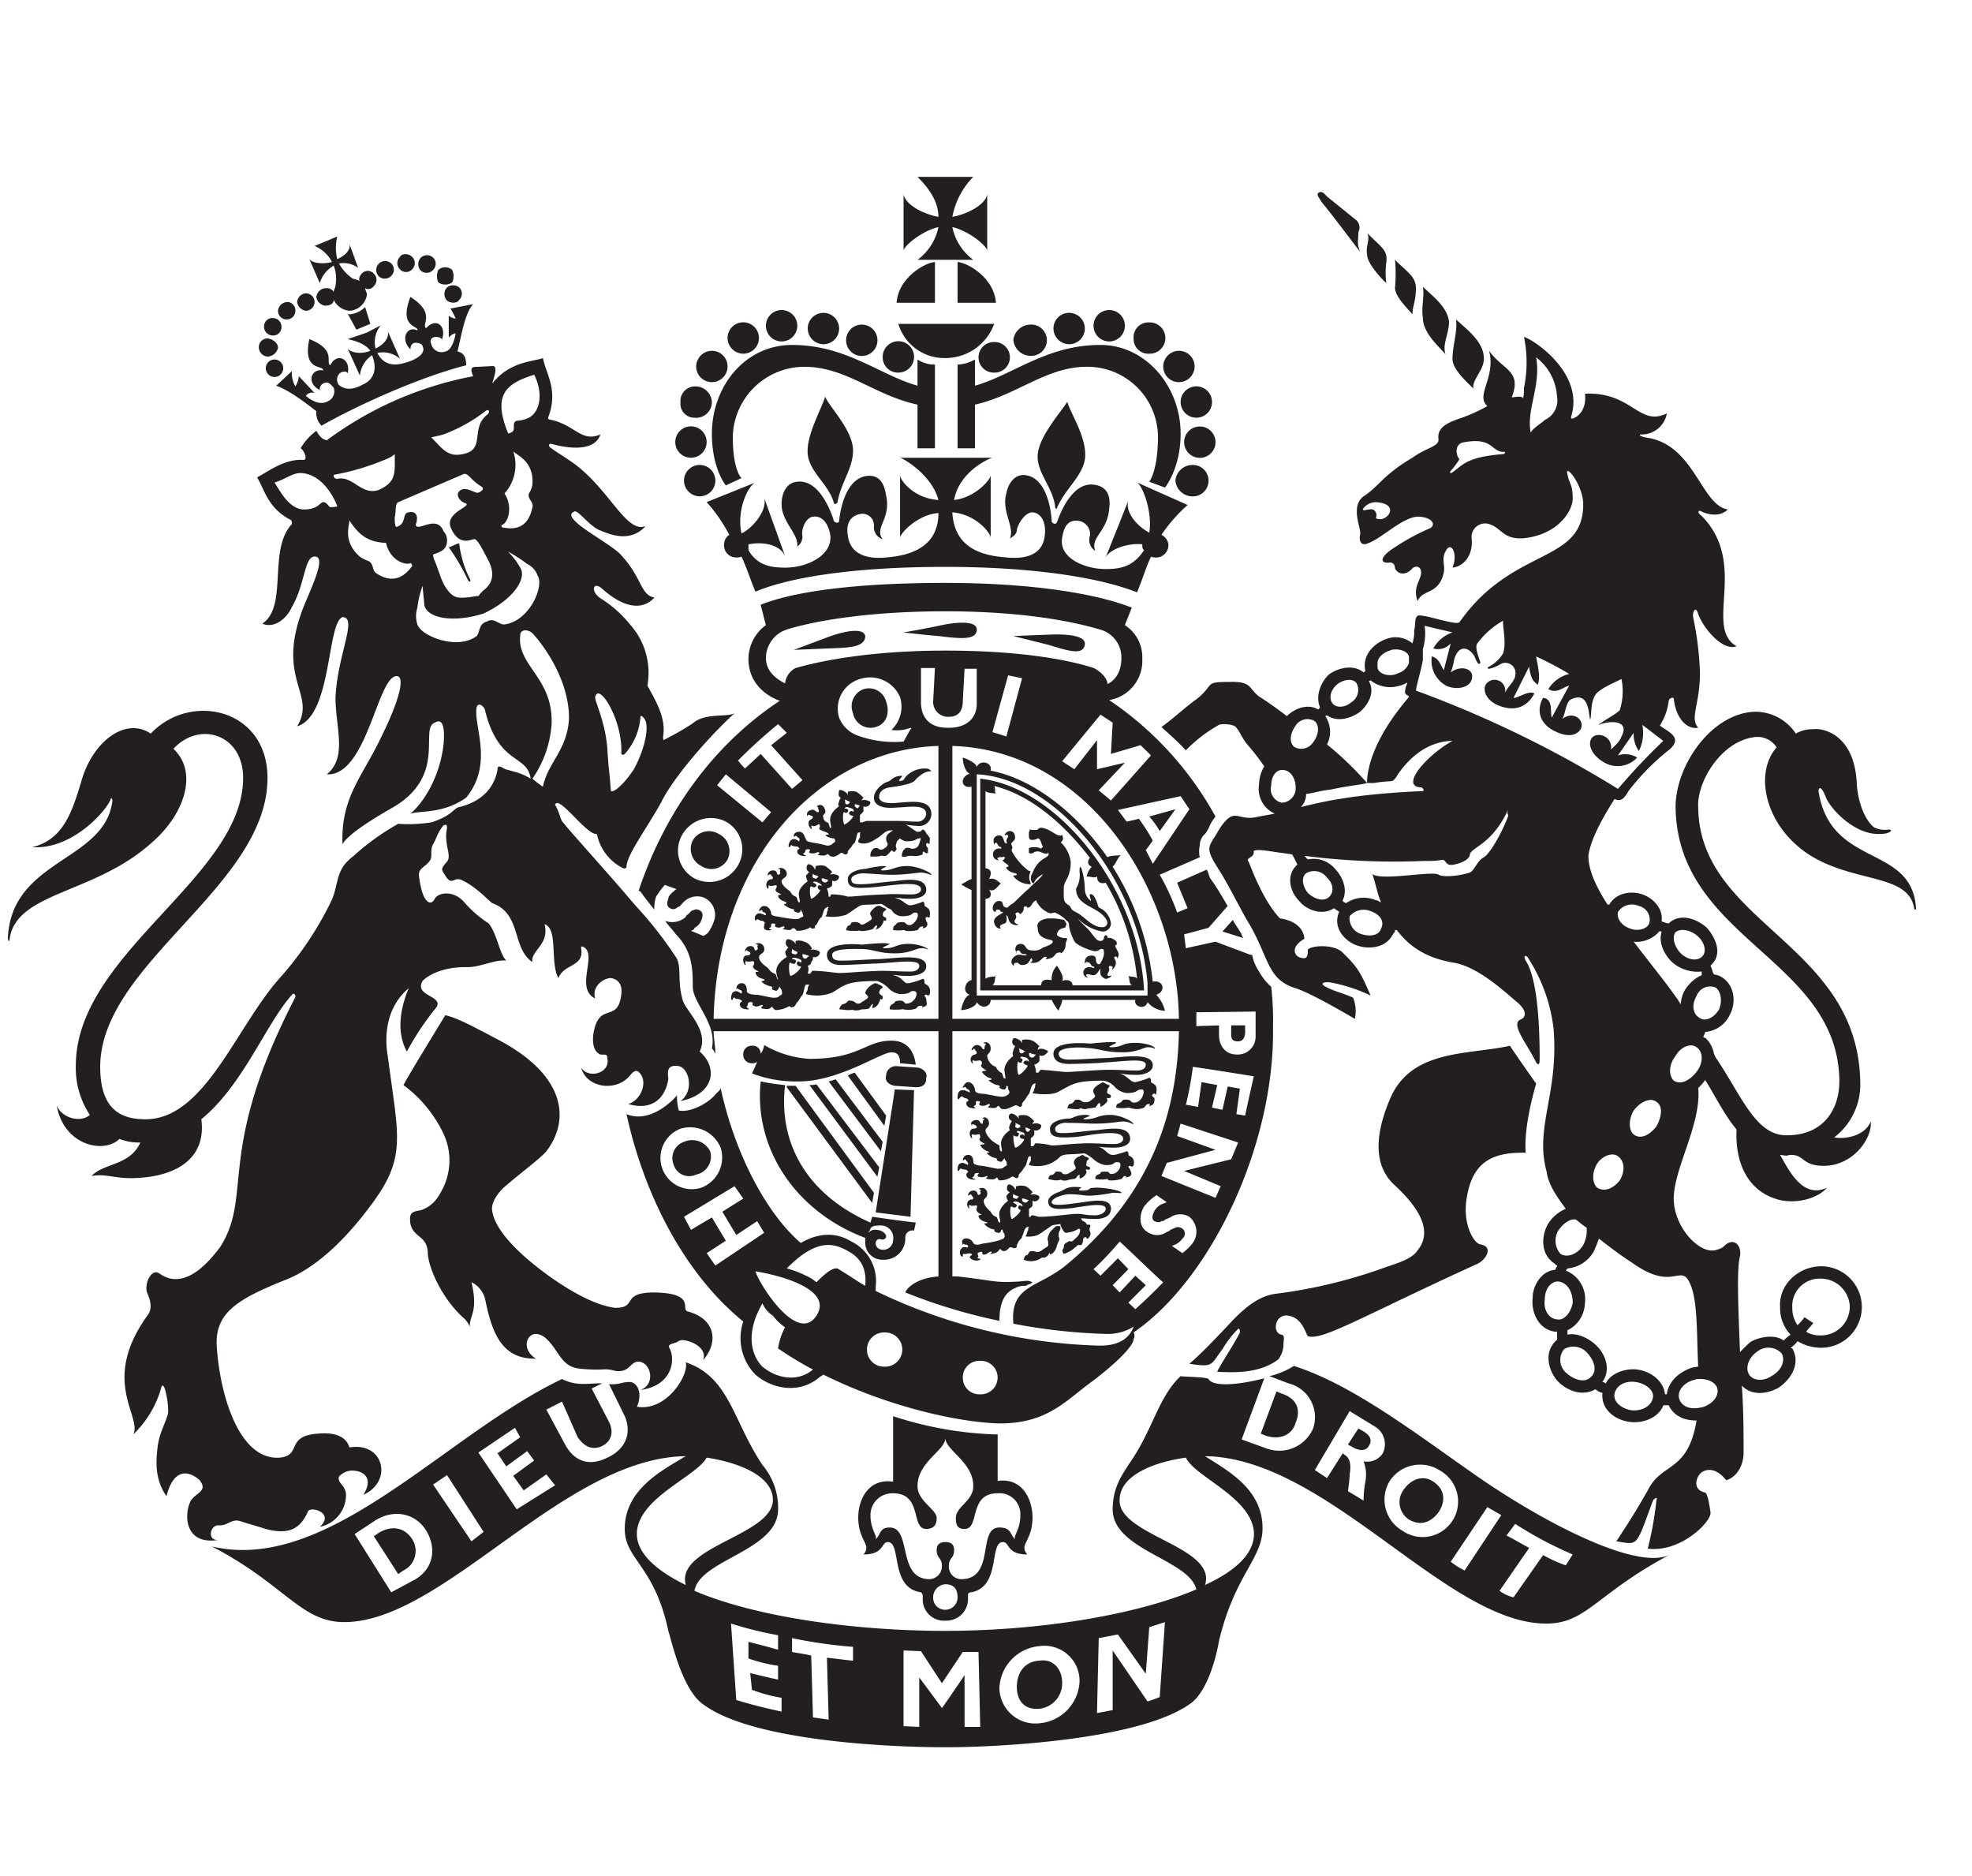 <svg viewBox="0 0 334.134 317.833" height="317.833" xmlns="http://www.w3.org/2000/svg" style="max-height: 500px" width="334.134"><defs><style>.a{fill:#fff;opacity:0;}.b{fill:#231f20;fill-rule:evenodd;}</style></defs><title>Government of Gibraltar Crest-black</title><rect height="325.983" width="325.984" class="a"/><path d="M116.193,268.526c-1.771-6.534,14.763-8.382,14.763-14.424,0-4.192-6.2-6.411-11.22-7.151-1.772,3.205-11.219,6.658-11.81,12.452-.3,3.453,2.951,6.535,8.267,9.123Zm-80.312-6.534h0c19.782,4.684,39.566-18.986,59.348-28.356,2.657,1.355,5.02.616,6.791.74l-1.771.862,2.952,5.671c.886,1.85.3,3.329-1.181,4.07s-2.953.245-4.134-1.48l-2.657-6.041-2.658,1.355,3.249,6.042c1.476,2.589,3.838,3.7,7.085,2.1,3.249-1.48,4.134-4.316,2.954-7.028L103.2,234.5c1.771.124,2.067-.369,3.542-.369,1.478.123,2.067,2.219,1.183,4.191,5.018.864,8.858-5.425,8.267-7.52,7.381,2.466,7.971,9.863,12.99,17.384a11.239,11.239,0,0,1,2.658,7.521c0,7.027-13.286,8.506-14.172,13.808,10.038,4.315,26.573,6.782,42.517,6.782s32.479-2.713,42.518-7.028c-1.181-5.056-14.173-6.658-14.173-13.562,0-3.823,1.773-6.042,2.658-7.521,4.134-5.794,5.02-11.466,8.858-15.041.59.123,4.43.123,4.723.493.887,1.479,5.612.862,9.449-.124l-3.837,10.357,4.429,1.6a6.259,6.259,0,0,0,7.676-3.452,5.889,5.889,0,0,0-4.133-7.643l-3.249-1.233a13.545,13.545,0,0,0,4.133-1.727c10.039,3.206,20.669,11.467,31.3,18.864,11.81,8.137,27.164,15.9,32.478,13.069-12.4,6.533-14.172,11.712-20.964,11.712-16.828.124-37.2-28.11-57.87-28.356,3.838,2.465,9.743,5.547,9.743,12.205,0,5.178-4.724,7.89-7.381,19.109-.3,1.85-1.773,8.631-5.02,10.726-8.858,6.166-33.069,7.275-41.337,7.275s-32.479-.864-41.041-7.275c-3.543-2.465-5.315-10.6-5.905-12.45-2.363-11.1-7.381-12.084-7.381-17.261,0-6.658,6.2-9.864,10.334-12.329-20.669.246-41.042,28.109-57.872,28.109-7.381,0-10.039-6.411-22.44-12.822Zm168.3,6.534h0c5.61-2.588,8.563-5.67,8.267-9.123-.591-5.794-10.039-9.247-11.516-12.452-5.314.74-11.219,2.959-11.219,7.151-.295,6.042,16.535,7.89,14.468,14.424ZM92.571,249.787h0L88.733,252.5l-1.772-2.467,3.543-2.588-1.18-1.6-3.543,2.589L84.3,246.212l3.839-2.713-.886-1.6-6.2,4.191,6.5,9.617,6.5-4.07-1.478-1.848Zm-10.628,9.74h0l-6.2-9.617-2.362,1.6,6.5,9.616,2.067-1.6ZM72.2,259.28h0c-1.771-2.837-5.314-3.7-8.561-1.727L60.092,259.9l6.2,9.864,4.134-2.22c3.542-2.219,3.248-5.917,1.771-8.26Zm189.264,4.191h0A26.144,26.144,0,0,0,265.3,265.2l1.18-1.848a65.3,65.3,0,0,1-9.743-5.179l-1.476,1.974c1.476.738,2.657,1.479,3.839,2.095l-5.021,7.274a6.829,6.829,0,0,0,2.363,1.109l5.02-7.151Zm-13.288,2.59h0l6.2-9.371-2.363-1.355-6.2,9.246a11.068,11.068,0,0,0,2.362,1.48Zm-12.7-15.165h0a6.082,6.082,0,0,0,2.067,8.384,6.017,6.017,0,1,0,6.5-10.11,6.173,6.173,0,0,0-8.563,1.726Zm-4.428,3.329h0a17.563,17.563,0,0,1,.294-3.2,6.248,6.248,0,0,0-.294-3.453,3.121,3.121,0,0,0,3.247-1.355,3.49,3.49,0,0,0-1.18-4.439l-4.43-2.712-5.9,9.985,2.067,1.357,2.656-4.191.295.245q1.329.741.886,3.33a24.819,24.819,0,0,1-.3,2.836l2.658,1.6Zm-34.545,33.289h0l.884-12.7-2.657.864-.59,7.89-4.724-6.659-3.248.617-.295,12.7,2.656-.5V279.622l5.907,8.63c.885-.246,2.067-.738,2.067-.738Zm-27.165-1.481h0a6.093,6.093,0,0,0,6.79,5.918,7.427,7.427,0,0,0,6.792-7.15,5.949,5.949,0,0,0-6.792-5.918,7.427,7.427,0,0,0-6.79,7.15ZM153.1,279.622h0v12.822l2.656.123v-8.383l3.84,5.178c0,.124,3.838-5.549,3.838-5.549v8.754h2.656l-.294-12.7h-2.658l-3.542,5.3-3.545-5.424-2.951-.124Zm-12.992,1.233h0c1.475.124,2.953.37,4.429.493v-2.343a80.339,80.339,0,0,1-10.334-1.479v2.343c1.18.246,2.362.37,3.247.617l.3,10.479,2.658.369-.295-10.479Zm-7.677,6.781h0a25.491,25.491,0,0,1-5.02-1.356l-.3-2.836c1.478.369,2.954.74,4.725,1.11v-2.343a26.562,26.562,0,0,1-5.018-1.232v-2.836c.293.124,2.067.493,5.018,1.357v-2.467a62.653,62.653,0,0,1-7.972-1.972l.887,12.945c3.247.987,4.427,1.232,7.676,1.973v-2.343ZM68.36,266.061h0a3.679,3.679,0,0,0,1.476-5.3c-1.181-1.849-3.248-2.466-5.61-1.109l-.885.615,4.134,6.411.885-.615Zm169.48-13.685h0a3.511,3.511,0,0,0,.887,5.055c2.066,1.232,3.838.369,5.018-1.233,1.182-1.727,1.182-3.822-.885-5.178-1.771-1.233-3.838-.371-5.02,1.356Zm-8.563-7.152h0c.886.493,2.067.741,2.658-.245s.295-1.727-.885-2.467l-.887-.493-1.771,2.712.885.493Zm-56.985,40.563h0c0,2.219,1.182,3.944,3.838,3.7a4.31,4.31,0,0,0,3.84-4.439c0-2.22-1.478-4.068-3.84-3.7-2.656.124-3.838,2.22-3.838,4.439Zm7.382-77.426h0c-.3.248-.3.741-.3,1.11.3.617,0,.617-.3,1.6-.295,1.233-1.18,1.6-1.18,1.357,0-.124,0-.371-.3.245-.295.248-.591.494-.886.37-.3,0-.591.493-1.771.617a3.116,3.116,0,0,1-1.476-.246c.3-1.233.589-.371.885-1.233,0-.248.886-.248,1.181-.124,0,.124.59.124,1.181-.37,1.182-.74.886-.493.886-1.357-.295-.738.3-1.355.3-1.6.294-.246.589-.615.885-.863s.591-.123.886-.123v.616Zm-8.267-1.848h0c.589-.124,1.771-1.481,1.476-1.481,0-.122-.591-.246-.3-.616,0-.37.591-.122.591,0,.3-.37-.295-.494-.591-.739-.295-.124-.885-.247-.885.123,0,0,.59.122.59.494-.3.492-.59.245-.885.122-.3-.246-.3,1.6,0,2.1Zm1.771-3.453h.3a3.362,3.362,0,0,0,.885.247c-.3.123-.3.615-.885.37-.3-.124-.3-.37-.3-.617Zm-.591-.247h0v-.122c-.295-.124-.885-.248-.885-.493,0,.369-.295.738.294.862.3.124.3,0,.591-.247Zm-1.476,8.508h0c.3-.124.591.246.885.122s.3-.122.3-.493l.295-.617c.3-.492.591-.492.591-.862.3-.493.3-1.355.885-1.6h.3c-.3.248,0,.617-.3.741,0,.493-.294.738-.294.862a4.335,4.335,0,0,0,2.067-.247c.885-.493.885-.615,2.067-1.356.294-.369.885-.369,1.771-.493,0,.37.59,1.479.885,1.479a4.416,4.416,0,0,0,2.067-.616c.591-.37.591.864-.589,1.726-.591.741-.591,0-1.182.493-.591.248-.591.493-.591.74,0,.493-.59.493,0,1.234a5.032,5.032,0,0,0,1.773-.988c0-.122.293-.122.293-.246.592-.74.887.37,1.183-.986,0-.37,0-.37.295-.616s.3.862.885-.248c.295-.616-.3-.738,0-1.479.295-.616-.589-.247-.589-.493-.3-.616-.887-.369-.887-.986,0,0,1.476.124,2.362.124,1.476,0,2.658-.5,2.658-1.727,0-1.726-2.362-1.479-4.724-1.109-2.067.245-5.316.862-5.316,0,0-.741,2.067-1.357,2.953-1.357,1.772,0,2.363.247,3.543.247a24.426,24.426,0,0,0,3.838-.493c.887,0,1.477.124,1.477,0,0-.371-2.657-.864-4.133-.864-2.067,0-.591.493-2.658.493-.887,0,0-.493,0-.493,0-.122-.887-.122-1.18-.122-1.478,0-1.773.615-2.658.863-.3.123-1.772.616-1.772,1.6,0,1.479,1.772,1.357,4.134,1.11,2.363-.369,5.61-.986,5.61.123,0,.617-.887,1.11-1.772,1.11-1.771,0-2.066-.247-2.953-.247-1.476,0-4.134.493-6.5.493-.294,0-.885-.246-1.18-.246a.26.26,0,0,0-.3.246h-.295v-1.356a1.691,1.691,0,0,0,.591-.492v-.864a.806.806,0,0,0,1.18-.617c0-.37-1.18-.615-1.476-.37,0-.245.3-.369.3-.492a3.839,3.839,0,0,0-1.181-.987,2.734,2.734,0,0,0-1.477,0c-.3,0,0,.246-.3.617,0-.493-.885-1.11-1.18-.864-.3.371-.3,1.11.295,1.234-.295.247-.295.369-.591.616a1.52,1.52,0,0,0,.3.863s-1.771,1.233-1.476,2.588c0,.371.3,1.11,0,1.11-.3-.122-.3-.986-.591-.986a1.492,1.492,0,0,1-.885-.862c-.3-.248-1.182-.986-1.182-1.85,0-.37.591-.494.591-1.11a.912.912,0,0,0-1.476-.863s.59,0,.294.37c0,.124.3.493-.294.616-.295,0,0-.74-.886-.74a.877.877,0,0,0-.887.864c0,.124.3-.369.591-.124,0,.248.3.248.3.493s-.3.371-.3.248a.855.855,0,0,0-.3,1.6c0,.124-.3-.74,0-.616.591.369,1.477-.37,1.182.493,0,.123-.3.493.589.986.591.247-.294.124-.294.369s.294.741,1.181.988c.591.122.295.246,0,.246-.591,0,.591.864,1.18.986.887.123-.294.247.887.616.591.124.591-.493.591-.493.3-.123.3.124.3.37a.728.728,0,0,1,.294.616c0,.371,0,.494-1.18.864a22.443,22.443,0,0,1-2.658.494c-.3.121-1.181.369-1.476-.124a1.306,1.306,0,0,0-1.476-.74c-.3.123-.591.37-.3.985,0,.5,0-.369.3,0,.295.124.589-.121.589.5.3.122-.589-.124-.885,0a1.015,1.015,0,0,0-.3,1.479c.591.37,0-.493.591-.369.295.122.589-.247,1.18,0,.3.245-.3.245-.3.615a1.5,1.5,0,0,0,1.771.371c.3-.247-.885-.124-.294-.493,0-.124-.295-.617,0-.74,1.181-.37.294.369.885.369s.887-.493,1.182-.493c.59-.124-.3.493,0,.371.885-.124,1.181-.247,1.476-.741.3-.247.3.37.885.246.3,0,.591-.369.886-.615Zm16.83-27.248h0c0,.371-.3,0-.3.74-.295.617.591.493.591.863,0,.247,0,.371-.591.371-.295-.124,0,0,0,.493a2.552,2.552,0,0,1-1.182.986c0-.124,0-.863-.294-.617s-.295.493-.591.74c-.3,0-.591.123-1.182.123a1.324,1.324,0,0,1-1.18,0c-.3-.123,0,.247-1.18.123-.3,0-.887-.123-1.182-.123.3-1.232.591-.37,1.182-1.232,0-.371,1.18-.247,1.18,0a1.453,1.453,0,0,0,1.476,0c1.182-.864.886-.741.591-1.479-.3-.5.591-1.233,1.18-1.481.591-.369.3-.246.887,0,.295.248.886.248.59.493Zm-8.562.864h0c2.362-1.233,2.658-1.85,7.676-1.85a3.236,3.236,0,0,1,1.772.986,3.3,3.3,0,0,0,2.066,1.11c2.067,0,1.478-.617,2.658-.617.591.124,0,2.1-1.18,2.219-.887.124-.591-.492-1.478-.492-.589,0-.589,0-.885.37s-.886.122-.886.986a5.575,5.575,0,0,0,2.067,0c.3,0,.3.123.591.123a3,3,0,0,0,2.067-.123c.295-.247.295-.616.885-.616.295,0-.294.616.295.245.591-.121.591-.738.591-1.231-.295-.248-.591-.493-.295-.617.295-.493.591.369.591-.247.3-1.6-.591-1.479-.887-1.849,0-.247,0-.74-.295-.74a12.867,12.867,0,0,1-2.361.74c-.887,0-1.182-.986-2.658-1.48a15.909,15.909,0,0,0,2.952.247c1.182,0,2.658-.493,2.658-1.6,0-2.465-5.61-1.233-8.563-1.233-2.656.123-3.838.247-5.61.247-1.18,0-1.771-.369-1.771-.986,0-1.233,3.838-1.11,4.725-.986,2.36.122,2.951.739,6.2.739,2.361,0,3.543-.863,4.134-.863,1.18,0,1.18.37,1.18.246.3-.369-1.476-.986-3.247-.986-2.363,0-2.067.74-4.134.74-.886,0,.885-.616.885-.74s-.3-.124-.885-.124c-1.477,0-3.249.248-3.544.248-1.476-.124-6.2-.37-6.2,1.726,0,.862.591,1.725,2.658,1.725,1.18,0,5.314-.122,5.905-.246,2.953-.124,7.087-.862,7.087.369,0,.617-.591.987-1.477.987-2.067,0-2.657-.123-5.019-.123-3.542.123-5.609.37-7.087.37-.295,0-2.362-.247-4.134-.37-.3,0-.3.494-.589.494s-.3,0-.3-.124a3.3,3.3,0,0,0-.295-1.234,1.478,1.478,0,0,0,.885-.616v-.986c.591.371,1.182-.246,1.477-.617-.295-.369-1.477-.739-1.771-.246,0-.493.294-.616.294-.616a3.818,3.818,0,0,0-1.18-.986,3,3,0,0,0-1.772-.124v.617c0-.493-1.182-1.11-1.476-.863-.295.37-.295,1.108.294,1.232,0,.247-.294.493-.294.864a.82.82,0,0,0,0,.862s-1.771,1.234-1.477,2.713c0,.369.3,1.233,0,1.11-.294,0-.294-.986-.589-.986a1.977,1.977,0,0,1-.887-.987,2.187,2.187,0,0,1-1.476-1.85c0-.369.591-.492.591-1.233,0-1.11-.886-1.232-1.182-.986-.295.124.591,0,.3.369-.3.248,0,.617-.3.741-.295,0-.295-.741-1.18-.741a1.013,1.013,0,0,0-.887.864c.3.124.3-.493.591-.123,0,.247.3.247.3.617,0,.123-.3.245-.3.245a.855.855,0,0,0-.295,1.6c0,.123-.3-.739,0-.615.591.369,1.476-.493,1.476.615,0,0-.59.371.591.987.591.246-.591.123-.591.37a2.647,2.647,0,0,0,1.182.986c.589.124.589.37,0,.37-.3,0,.885.864,1.476.864.886.245-.3.369.886.738.589.124.589-.493.589-.615.3,0,.3.246.3.615.295.371.295.617,0,.864a1.626,1.626,0,0,1-1.18.369c-.591,0-2.067-.369-2.954-.493-.591,0-1.476-.123-1.476-.616,0-.246-.295-1.356-1.182-1.356-.294,0-.589.246-.885.863,0,.369.3-.369.591.123,0,.246.59.124.59.741,0,.122-.59-.371-1.181-.371-.886,0-.886.864-.886,1.357.3.616.3-.493.886-.248.3.37.591.124.885.494.3.247-.294.247-.294.616,0,.863,1.181.863,1.476.863.3-.123-.591-.246,0-.494.3-.121,0-.738.3-.738,1.18,0,0,.493.589.738.887.248,1.182-.245,1.478-.245.589.245-.591.493,0,.616.885.123,1.18.123,1.476-.247.3-.245.3.493.886.493.589.124,1.18-.246,2.065-.617.3-.121.591.248.887.248.295-.124.295-.248.295-.493,0-.124,0-.124.591-.864a5.113,5.113,0,0,1,.59-.863c.295-.616.295-1.478.886-1.726h.295c-.295.248,0,.493-.295.864,0,.493-.3.617-.3.739.3.123,3.247.493,4.429-.246Zm-6.792-2.836h0c-.295-.493-.295-2.465,0-2.22,0,.124.591.37.591-.123.3-.37-.295-.493-.295-.493,0-.37.295-.246.886-.122a.847.847,0,0,1,.59.738.6.6,0,0,0-.885,0c-.3.37.589.617.589.617.3,0-.885,1.479-1.476,1.6Zm1.772-3.575h0c0-.123,0-.123.295-.123,0,.123.591.245.886.245-.295.247-.295.617-.886.5a.628.628,0,0,1-.295-.617Zm-.885-.371h0c0,.248-.3.371-.591.248-.3-.248,0-.494-.3-.863.3.246.887.369.887.493.3,0,.3.122,0,.122ZM184.4,196.4h0c0,.371-.293-.122-.293.74-.3.617.589.37.589.741,0,.245,0,.369-.589.245-.3,0,0,.124,0,.493-.3.864-1.182,1.11-1.182.986v-.615c-.592.246-.3.493-.885.739-.3,0-.591.124-.887.124a1.971,1.971,0,0,1-1.18.123c-.3-.247,0,0-1.182,0a7.643,7.643,0,0,1-1.181-.247c.3-1.11.59-.246,1.181-1.11,0-.245,1.182-.123,1.182.124,0,.124.589.369,1.18,0,1.476-.862,1.18-.74.887-1.479-.3-.493.293-1.234.885-1.357.591-.37.591-.246.886,0,.3.123.885.247.589.493ZM172,194.43h0c.591,0,1.773-1.356,1.478-1.479-.3,0-.887-.124-.591-.617.295-.247.591-.124.591.124.3-.371,0-.617-.591-.74-.3-.124-.591-.247-.591.123,0,0,.591.124.295.369,0,.493-.591.37-.885.124a6.515,6.515,0,0,0,.294,2.1Zm1.773-3.329h0v-.124l.885.371c-.295.123-.295.493-.591.37s-.294-.37-.294-.617Zm-.886-.37h0c0-.124-.591-.369-.887-.493.3.369-.294.617.3.863a.433.433,0,0,0,.591-.37Zm1.771,3.33h0v-1.234a1.481,1.481,0,0,0,.591-.617v-.739a.862.862,0,0,0,1.18-.74c0-.369-1.18-.616-1.475-.247a.53.53,0,0,1,.3-.493,3.851,3.851,0,0,0-1.182-.986,2.743,2.743,0,0,0-1.476,0v.617c0-.494-1.18-1.234-1.476-.863a.661.661,0,0,0,.3,1.11c0,.246-.3.493-.3.738a.766.766,0,0,0,0,.864s-1.771,1.109-1.475,2.59c0,.369.3,1.109,0,.986-.3,0-.3-.863-.3-.986a12.213,12.213,0,0,1-1.182-.741c-.294-.246-1.18-1.11-1.18-1.849,0-.37.591-.494.591-1.109,0-1.11-.887-1.234-1.182-.864-.3,0,.591-.124.295.247-.295.246,0,.617-.295.617-.3.122-.3-.617-.885-.617s-1.182.37-.887.862c0,.124.3-.369.3-.123.295.123.591.247.591.493,0,.124-.3.247-.591.247-.591,0-.887.986-.3,1.6.3.124-.3-.74.3-.617.591.248,1.18-.492,1.18.493,0,.124-.589.371.591.986.591.248-.591.124-.591.372a2.666,2.666,0,0,0,1.182.986c.591.123.3.245,0,.245s.591.74,1.181.864c.886.124,0,.37.886.617.591.246.591-.493.885-.493a.712.712,0,0,0,.3.493c0,.493.3.617-.3.862-.294.124,0,.37-1.18.37-.3,0-1.772-.37-2.658-.493-.3,0-1.476-.122-1.476-.617,0-.246,0-1.232-.887-1.232a.9.9,0,0,0-.885.863c0,.369.3-.494.591.123,0,.124.294.124.294.617,0,.246-.589-.247-.885-.247-.886,0-.886.74-.886,1.233.3.493.3-.493.591-.247.591.247.886,0,1.18.493,0,.247-.294.123-.294.494,0,.863,1.181.863,1.476.863.3-.124-.886-.248-.295-.493.295-.124,0-.617.591-.617.885-.124-.3.369.295.617.885.245,1.181-.124,1.476-.124.3.124-.591.369,0,.493.885.124,1.181.124,1.476-.124.3-.369.3.371.591.371a3.376,3.376,0,0,0,2.067-.616c.295-.124.589.245.885.245.295-.122.295-.245.295-.493,0-.122,0-.122.591-.738a5.352,5.352,0,0,1,.591-.864c.294-.617.294-1.356.59-1.6h.295v.74c-.295.493-.295.617-.295.741a5.916,5.916,0,0,0,3.248-.124,5.6,5.6,0,0,0,2.067-1.357c.885-.493,1.476-.246,3.839-.493.295-.124,1.18.493,1.771.986a3.866,3.866,0,0,0,2.067.988c1.771,0,1.18-.617,2.067-.495.886,0,.295,1.85-.887,1.974-.885.123-.294-.371-1.18-.371-.591,0-.887,0-.887.247-.294.369-.885.124-.885.986a5.227,5.227,0,0,0,2.067,0s0,.124.3.247a5.935,5.935,0,0,0,2.067-.247c.3-.246.3-.493.59-.493.591,0-.294.493.591.124.591-.124.591-.617.3-1.11,0-.247-.3-.369-.3-.617.3-.369.591.37.886-.245.3-1.481-.886-1.481-.886-1.727s0-.616-.3-.616a18.156,18.156,0,0,1-2.066.616h-.3c-.885,0-1.18-.986-2.361-1.357.59,0,.59.124,2.657.124,1.181,0,2.657-.369,2.657-1.479,0-2.344-3.543-1.727-5.609-1.48-2.067.123-4.134.494-5.611.494-1.181,0-1.476-.124-1.476-.741s1.182-1.109,2.067-.986c2.362,0,3.249.124,4.724.124,2.362,0,4.134-.371,4.725-.371a4.453,4.453,0,0,1,1.771.493c0-.493-2.362-1.6-3.838-1.6-2.362,0-2.362.741-4.429.741-.886,0,.885-.494.885-.617a2.5,2.5,0,0,0-.885-.124c-1.478,0-2.067.617-2.658.617-1.18,0-3.247.493-3.247,1.726,0,.863.294,1.479,2.361,1.479a20.958,20.958,0,0,0,3.249-.245c2.362-.371,6.791-1.11,6.791.493,0,.493-.591.862-1.477.862-2.067,0-2.363-.124-4.723-.124-3.545.124-4.725.372-5.907.372a13.11,13.11,0,0,0-2.657-.372c-.295,0-.295.5-.59.5s-.3,0-.3-.123Zm-.885,23.793h0c.885-.493.59-.122,1.181-.615-.887-.371-.887-.247-2.363-.124-4.133.246-3.838-.123-10.334-.864h-.885V174.7h38.384c-.3,15.658-5.905,28.726-19.193,39.7-4.723,3.822-9.448,3.329-8.857,9.862a96.823,96.823,0,0,0,15.649,1.726,8.238,8.238,0,0,0,4.724-1.231c-.886,2.465-3.248,3.327-6.2,3.205a92.646,92.646,0,0,1-37.5-9.247v-.74a7.461,7.461,0,0,0-4.134-7.645c-1.771-1.109-4.724-1.972-8.563.248-5.905-5.056-11.219-15.289-13.581-26.261,0,.37-.591.741-.887,1.11-1.475,1.727-4.427,3.082-6.2,2.712a8.553,8.553,0,0,1-.294-2.588c-.887,1.109-4.725,4.808-8.563,3.2,2.952,13.561,9.743,27,19.782,35.137a8.788,8.788,0,0,0,2.067,9c2.658,2.343,7.381,3.453,10.925.371l.59-.371c10.629,5.3,22.439,8.014,29.527,8.261,7.676.124,10.925-3.205,15.059-6.411,4.723-3.452,7.971-6.658,7.971-7.89a1.128,1.128,0,0,0,0-1.109c12.991-8.878,23.916-31.562,23.621-51.659a52.932,52.932,0,0,0-.3-6.9,9.6,9.6,0,0,1-2.067-2.589,7.659,7.659,0,0,1-1.18-2.836h-.3l-5.905-2.219-5.02,1.11-.295-2.343,4.133-1.11,3.249-3.7c-.886-1.479-1.771-3.081-2.953-4.684-.3-.617-.3-.986-.589-1.479l-5.021,2.219,1.772,4.315-1.772.739a38.891,38.891,0,0,0-2.951-6.411l6.79-2.958a4.434,4.434,0,0,1,0-1.974,2.556,2.556,0,0,1,.886-1.972,6.148,6.148,0,0,0,.885-1.6,12.774,12.774,0,0,1,.886-1.356,56.635,56.635,0,0,0-18.011-19.727,6.728,6.728,0,0,0,5.61-7.028,6.445,6.445,0,0,0-2.953-5.67l1.182-2.959c-5.905-2.343-16.83-4.193-31.594-4.193s-25.391,1.357-31.3,3.7l.884,3.454a7.179,7.179,0,0,0-2.951,5.67c0,3.946,2.656,6.165,5.314,7.151-11.221,7.4-19.487,18.864-23.916,32.179l.3.123c.589.863,1.475,1.972,2.36,3.082a5.753,5.753,0,0,1,.3-2.219,14.992,14.992,0,0,1,1.477-1.972l2.067.74c-.3,0-.3.122-.591.369s-.886.741-.886,1.234c-.3.738-.3,1.479.59,1.724a.856.856,0,0,0,.887-.245c.294-.124.589-.248.589-.369.3-.248.3-.372.591-.617a3.263,3.263,0,0,1,3.248-.741,3.177,3.177,0,0,1,1.771,4.192,7.246,7.246,0,0,1-.885,1.726,1.945,1.945,0,0,1-.886.617l-2.067-.863.3-.123s.3-.124.3-.371a2.4,2.4,0,0,0,1.182-1.355c.294-.741.294-1.48-.591-1.727-.3-.124-.591,0-1.182.247,0,.122-.294.246-.294.37-.3.247-.591.369-.591.616a3.434,3.434,0,0,1-3.249.739c-.294,0-.294-.122-.294-.122.59.862,1.476,1.726,1.772,2.22,2.951,2.958,2.951,6.163,2.951,9,0,2.713,4.134,6.288,3.249,10.357,0,.122.294.369.589.986,0-1.233-.3-2.589-.3-3.822h38.09v41.547c-3.543.248-5.316,1.85-5.61,2.713a93.5,93.5,0,0,0,15.944,4.808c0-2.589.591-4.684,2.656-5.547a3.093,3.093,0,0,1,1.773-.371ZM160.186,103.565h0c12.106,0,20.964,1.481,26.574,3.206a4.89,4.89,0,0,1,3.248,4.686c0,2.219-.886,3.7-2.362,4.437,0-1.232-1.771-2.589-2.658-2.834-4.429-1.357-12.4-2.837-24.8-2.837-12.105,0-20.668,1.6-25.391,2.959a3.3,3.3,0,0,0-1.772,2.59c-1.773-.864-3.249-2.219-3.249-4.315a5.129,5.129,0,0,1,3.543-4.808c5.611-1.727,15.059-3.084,26.869-3.084Zm39.566,69.043H161.368V126.375c23.325.738,38.088,24.781,38.384,46.233Zm-40.746-46.233h0v46.233h-38.09c.591-26.631,17.717-45.617,38.09-46.233Zm-41.337,22.438h0a5.367,5.367,0,0,1-2.067-7.4,5.582,5.582,0,0,1,7.381-2.22,5.366,5.366,0,0,1,2.067,7.4,5.579,5.579,0,0,1-7.381,2.22Zm12.992-11.219h0l-1.478,1.726-7.676-6.289,1.476-1.848,7.678,6.411Zm1.18-14.918h0l1.476,1.479-2.656,2.1,5.314,5.918-1.771,1.479-5.314-5.918-2.659,2.467a13.354,13.354,0,0,1-1.181-1.357,87.912,87.912,0,0,1,6.791-6.164Zm19.193.986h0a6.408,6.408,0,0,0,3.247-.369s.3.122,0,.245l-1.18,2.1a18.177,18.177,0,0,1-7.678-.986,5.294,5.294,0,0,1-3.248-3.082,5.222,5.222,0,0,1,3.543-6.534,5.521,5.521,0,0,1,6.792,3.081,5.432,5.432,0,0,1-1.476,5.549Zm12.4-10.357H165.5v5.918c0,2.467-1.772,4.192-5.02,4.07-2.952,0-4.43-1.727-4.43-4.316v-5.8h2.363l-.3,5.672a2.516,2.516,0,0,0,2.658,2.589c1.476,0,2.362-.863,2.362-2.589l.3-5.549Zm7.085,11.467h0l-2.362-.74,2.658-9.617,2.362.493-2.658,9.864Zm15.944-3.7h0l2.067,1.356-.294,5.3,5.019-1.479,1.771,1.726-6.79,7.645L186.17,133.9l4.428-4.685-4.723,1.11v-4.931l-3.838,4.931-2.067-1.357,6.494-7.89Zm6.5,17.63h0c-.3.124-2.067.493-2.067.493l-1.475-1.972,10.629-2.343,1.476,2.22-6.2,9.247L194.142,144a17.933,17.933,0,0,0,1.181-1.6,32,32,0,0,0-2.363-3.7ZM209.5,178.648h0c-1.771,0-2.952-1.355-2.952-3.328v-1.6l-3.839.122V171.5l10.04-.124v4.191a3.021,3.021,0,0,1-3.249,3.082Zm-6.5,8.878h0l-2.067-.369a51.1,51.1,0,0,0,1.182-6.412c1.181.123,10.334,1.6,10.334,1.6s-.886,3.821-1.477,6.657l-1.476-.246.591-4.315-2.067-.371-.886,3.946-1.772-.37.887-3.821-2.658-.494L203,187.526Zm-6.2,11.712h0l.887-2.219,8.267-2.22-6.5-2.341.591-2.1,9.744,3.205L208.61,196.4l-7.973,1.974,6.2,2.588-.885,1.972-9.154-3.7Zm3.545,13.069h0l-1.773-1.233.591-.248a2.792,2.792,0,0,0,1.182-.985,1.068,1.068,0,0,0-.3-1.849,1.1,1.1,0,0,0-.886,0l-.885.369c0,.124-.3.248-.591.37a2.834,2.834,0,0,1-3.247,0c-1.478-.863-1.478-2.835-.591-4.315a8.418,8.418,0,0,1,1.476-1.48c.295-.245.591-.369.591-.493l1.771,1.234-.3.123-.3.122a2.708,2.708,0,0,0-1.476,1.234c-.295.617-.591,1.357,0,1.726.591.246.887.246,1.18,0,.3,0,.591-.123.591-.247q.444-.183.887-.37a3.007,3.007,0,0,1,3.247-.123,3.262,3.262,0,0,1,.591,4.439,9.037,9.037,0,0,1-1.771,1.726Zm-13.879,3.822h0l-1.18-1.11a48.8,48.8,0,0,0,4.429-4.686c.591.493,7.085,6.782,7.381,6.906-2.362,2.465-4.723,4.561-4.723,4.561l-1.182-1.11,2.953-2.958-1.771-1.6-2.658,2.835-1.182-1.232,2.658-2.713-1.771-1.849-2.954,2.959ZM118.851,201.21h0a5.3,5.3,0,0,1-3.545-9.986,5.592,5.592,0,0,1,6.792,3.206,5.466,5.466,0,0,1-3.247,6.78Zm5.609-.246h0l1.476,2.1-3.543,2.22,2.363,3.944,3.543-2.342,1.18,1.972-8.268,5.549-1.475-2.1,3.247-2.1-2.361-3.946-3.544,2.1-1.181-2.219,8.563-5.178ZM146.9,228.7h0a2.862,2.862,0,0,0,2.952,2.836,2.9,2.9,0,1,0,0-5.794A2.887,2.887,0,0,0,146.9,228.7Zm16.239,4.684h0a2.789,2.789,0,0,0,2.952,2.836,2.837,2.837,0,1,0,0-5.67,2.788,2.788,0,0,0-2.952,2.834Zm-25.393-1.355h0a61.585,61.585,0,0,1-5.905-3.575,10.582,10.582,0,0,1,1.182-3.576,9.3,9.3,0,0,1-2.067-1.973,4.8,4.8,0,0,1-1.773-2.095c-3.247,5.67-1.476,9.247,0,10.726,2.363,1.972,5.907,2.712,8.563.493Zm.591-14.794h0a6.926,6.926,0,0,0-1.771-1.11,17.468,17.468,0,0,0-3.249-1.233c5.316-5.425,8.267-4.07,10.334-2.96s3.249,2.836,2.954,5.918c-2.067-1.232-2.067-1.355-4.725-2.958-.885-.124-2.067.862-3.543,2.343Zm0,5.67h0c-3.247,4.933-9.743-5.424-10.334-7.52,3.838.617,13.288,2.958,10.334,7.52ZM171.7,107.758h0s2.952-.123,6.2-.247,6.2.247,5.905,1.727c-.295,1.972-3.249.862-6.2,0l-5.905-1.48ZM134.5,110.1h0s2.658-.986,5.61-2.1,6.2-1.726,6.5-.246c0,1.973-2.954,1.973-6.2,2.1-2.953.122-5.905.246-5.905.246Zm18.6-2.958h0s2.951-.493,5.905-1.11c3.247-.74,6.5-.864,6.5.617,0,1.972-3.249,1.479-6.5,1.109-2.954-.247-5.905-.616-5.905-.616Zm11.514,58.932h0V150.785a9.4,9.4,0,0,1-1.771-.986c.3,0,1.18-.739,1.771-.863V133.279c-1.771.369-2.067-1.6-.3-2.22-.59-.123-1.181-1.479-1.181-2.713,1.181.372,2.363,1.11,2.363,1.6.589-1.355,2.656-.739,2.362.493v.124c7.086,1.357,14.466,7.028,19.782,14.672.591-.371,1.772-.247,2.362-.371-.59.247-.886,1.481-1.477,1.974a45.565,45.565,0,0,1,6.792,19.478c1.771-.369,2.362,1.6.591,2.22a5.771,5.771,0,0,1,1.475,2.712,4,4,0,0,1-2.951-1.479c-.3,1.355-2.363.863-2.067-.369h-12.4c0,.738-.591,1.479-.591,1.848A7.982,7.982,0,0,1,178.2,169.4H167.864c0,1.109-1.477,1.724-2.362.369,0,.617-1.478,1.355-2.658,1.355.3-1.479.886-2.465,1.476-2.588-1.476-.493-.59-2.465.3-2.465Zm29.823,1.972h0v.616H165.5V131.183c13.286.617,27.458,17.753,28.936,35.384v1.479Zm-.591-.246H166.091V131.923c12.992,1.356,26.869,18.493,27.756,35.877Zm-25.689-.864h0c.591-.493.3-1.232.591-1.6-.295.248-1.18,0-1.771.493v-13.56c.886,0,1.18-.741.591-1.6.885.739,1.771-.988,2.067-.988-.3,0-.887-1.108-2.067-.739.589-1.109.3-1.726-.591-1.849V134.019c.591.493,1.476.246,1.771.493-.295-.371,0-.864-.295-1.357,5.905,1.479,11.516,6.041,16.239,12.205a.847.847,0,0,0,.295,1.481,3.4,3.4,0,0,0-.884,1.726c.293-.247,1.475.369,1.771-.123,0,.985.589,1.355,1.476,1.109a39.319,39.319,0,0,1,5.314,16.273c-.294-.493-.885-.245-1.476-.493.3.493,0,1.11.591,1.6H181.741c0-.739-.886-1.11-1.771-.739.294-.371,0-1.357-.887-2.59a3.262,3.262,0,0,0-.886,2.467c-1.181-.248-1.772,0-1.772.862Zm17.421-12.822h0c-1.771-.986-3.249-1.6-3.249-3.575a4.384,4.384,0,0,0,.592-2.836c0-.616,0-1.11.3-.616a12.3,12.3,0,0,1,.591,3.452,2.5,2.5,0,0,0,.885,1.973c.591.616-.589-1.356.295-.987.591.248.887,1.479,1.182,2.22a3.36,3.36,0,0,1,2.067,2.712,1.384,1.384,0,0,1-1.477,1.356,7.452,7.452,0,0,1-4.134-2.22c.591.864,1.771,1.727,2.362,2.591.591.738.887,1.231,1.476,1.231a.589.589,0,0,0,.591-.493.468.468,0,0,1,.3-.493s.295.124.295.248c0,.369,0,.121.591.245.885.371,1.181.74.885,1.234,0-.248-.3.123,0,.493.3.616.591.986.3,1.479-.3.617,0-.37-.591,0-.3.247.886.863-.3,2.1-.294.248,0-.121,0-.369-.294-.369-.885-.247-.59.248,0,.615-.3.738-.3.985,0,.617.885-.123.591.37-.591.369-.886.493-1.182.247-.885-.494-.591-1.233-.591-1.6-.294.245-.589,1.108-1.18,1.108s-.591-.246-1.18-.123c-.3.246.589.739,0,.494a.9.9,0,0,1,.293-1.727c.887,0,.591.124.887.124s0-.248,0-.248c-.591,0-.3-.739-1.18-.739-.3,0-.3.616-.3.123,0-.739.3-1.232,1.18-1.232,1.182,0,.3,1.232,1.182,1.479.294.124.885-1.357.885-1.726,0-.617,0-.863-.3-.863-.3-.123-.59.37-1.181.37s-3.249-.986-3.542-1.727a8.258,8.258,0,0,1-.887-2.465c0-.247,0-.74-.3-.864a5.87,5.87,0,0,0-2.067-1.479c-.591,0-.591.247-1.181,0a4.185,4.185,0,0,1-2.067-2.095c-.59.369-.59.616-.886.985,0,.124-.591.371-.591.248,0-.248-.589-.248-.589,0a1.037,1.037,0,0,1-.3.862c-.295.247-.295.371-.295.247-.3-.247-.3-.371-.591-.247-.59.247.295.493-.3,1.234-.294.492.3.74.591.74-.295.369-1.18,0-1.476-.371-.295-.493-.295-1.232-.591-1.11,0,.124.3,1.11-.3,1.357-.885.246-.885.617-.589.739-.3.371-1.182-.246-1.182-1.11,0-.986,1.771-1.355,1.477-1.6-.591,0-.3-.245-.591-.369-.591-.124-.591.124-.591.369-.885,0-.591-1.848.591-1.848.885,0,.3.986,1.18,1.11.3.123.3-.248,1.182-.741.59-.492,1.476-1.479,2.657-2.465.591-.74,2.066-1.726,2.362-2.467-.3.248-1.181.617-1.476,1.481-.3.37-.886-.74-.3-1.6,1.18-3.084,3.247-2.467,2.657-3.577,0,.493-.886.124-1.182,0a1.33,1.33,0,0,0-1.18,0,.8.8,0,0,1-.886.124v-.741c0-.245.886-.245,1.181-.245a2.406,2.406,0,0,1,.885.245s.3-.245.3-.369c-.3-.493-.3-.986-.591-1.233-.294-.37-.294.123-1.18.123,0,0-.591.124-.591-.616v-.739c.295-.248,0-.617.295-.371a3.677,3.677,0,0,0,1.182,0c.294-.493.885-.369,1.771,0,1.181.617,1.476.987,2.067.987.3.123.3-.37.3-.123.589,1.233-.591,1.11,0,1.479a5.761,5.761,0,0,1,1.476,3.082c0,2.836-1.182,3.083-1.182,4.562V151.9c0,1.357.886,1.233,1.182,1.85.3.738.884.616,1.771,1.355.887.617,2.067,1.974,3.543,1.974a.786.786,0,0,0,.886-.741c0-.616-.886-1.6-2.067-2.219Zm-15.354-9h0c-.589.246-.589,0-.885.124-.886.122.3.617-.3.493a1,1,0,0,1,.3-1.974c.3,0,.3,0,.3.124v-.369c-.591,0-.591-.741-.887-.741s-.295.617-.295.248c-.3-.741,0-1.48.886-1.48s.591,1.356,1.18,1.356c.3,0-.3-.369.3-1.11,0-.123,0-.369-.3-.369,0,0-.3.246-.3,0,.3-.493.591-.617.886-.617.591,0,.885.493.885,1.11s-.885.862-.589,1.233c.295.739,0,.493,0,.986a10.13,10.13,0,0,0,2.067,2.713c.3.246.885.862,1.18.739-.591,1.356,0,1.726,0,2.219a3.6,3.6,0,0,1-2.952-1.355c0-.248.59,0,.59-.372-.3-.245-1.181-.121-1.772-.985-.3-.246.591-.124.3-.494,0-.123-.3-.123-.885-.738-.3-.124.294-.124.294-.495v-.246Zm10.334,11.219h0c.3,0,0,.617,0,.617,0,.493-1.18,0-1.476,1.356,0,.247.591.616,1.476.616.591,0,0,.493,0,1.11,0,.864-.589,1.479-.885,1.479,0,.124.3-.246-.3-.122-.887.122-.3.862-2.067,1.11-.3-.248.295-.248,0-.371-.591-.124-.591.371-1.476.863-.591.247-1.477.123-1.182,0,.591-.123,0-.987,0-.492-.295.246-.295.986-1.476.986-.591,0-.591-.494-.886-.371-.885,0-.3.74-.59.493-.886-.862.294-1.849.885-1.849.887,0,.887.246,1.476,0-.294,0,0-.123-.589-.123s-.591-.617-.887-.617c-.591,0-.295.74-.295.371a.872.872,0,0,1,.591-1.481c1.18,0,.591,1.11,2.067,1.11a2.21,2.21,0,0,0,1.771-.493c1.182-.369,2.067-.863,1.476-1.232-.885-.247-2.361-.371-2.361-2.1-.3-.863.589-1.479,1.771-1.6a10.77,10.77,0,0,1,2.657.248s.295.245.295.492Zm13.879,12.329h0v0h0Zm-50.491-32.671h0a.45.45,0,0,1-.589.246c-.3-.246,0-.493-.3-.863.3.248.885.37.885.493.295,0,0,.124,0,.124Zm.886.246h0a3.362,3.362,0,0,1,.885.247c-.295.247-.295.617-.589.37-.3-.123-.3-.37-.3-.617Zm-1.771,3.453h0c-.3-.494-.3-2.22,0-2.1,0,.124.589.247.589-.124.3-.369-.293-.493-.589-.493.3-.369.589-.246.885-.123.591.123.886.37.591.74,0-.124-.3-.37-.591,0s.295.616.591.616-.887,1.356-1.476,1.48Zm-2.953,3.574h0c.886,0,.886-.369,1.182-.493s.293-.493,0-.738c-.887,0-1.773-.617-1.182-.617s.295-.247-.3-.493c-1.476-.493-.885-.617-.885-.864,0-.986-.591.124-1.182-.122s0,.493-.3.493c-.59-.493-.59-1.481,0-1.6,0,0,.3-.247.3-.371,0-.246-.3-.246-.589-.369-.3-.246-.3.247-.3.247-.295-.493,0-.988.59-1.11.591-.247.886.494,1.182.37s0-.493,0-.617c0-.493-.3-.246-.3-.246.3-.494,1.181-.616,1.476.493.3.617-.589.863-.295,1.232,0,.617.591.864.886.988a3.355,3.355,0,0,0,.3.862c.3,0,0-.74,0-1.11-.3-1.478,1.475-2.588,1.475-2.588a.6.6,0,0,1,0-.741c0-.369.3-.616.3-.738-.591-.248-.3-.864-.3-1.234.3-.247,1.476.37,1.476.863v-.617a2.749,2.749,0,0,1,1.478,0,7.5,7.5,0,0,1,1.18.988c0,.122-.295.245-.295.493.295-.248,1.475,0,1.475.369a.867.867,0,0,1-1.18.617v.862a4.635,4.635,0,0,1-.591.617V139.2c0,.124,0,.124.3.124s.591-.247.886-.247h4.134c3.247,0,2.656.123,4.429.123a1.461,1.461,0,0,0,1.476-1.233c0-1.972-3.249-1.109-6.2-1.109-.591,0-2.657-.123-2.657-1.725,0-1.234,1.475-2.467,2.362-2.713.591-.123.886-.987,2.362-.987.3,0-.886.987-.3.864.3,0,.591,0,.886-.617a4.437,4.437,0,0,1,3.543-1.479,1.087,1.087,0,0,1,.885.493c-.885-.124-1.772.493-2.656,1.355-.3.617-1.772.986-4.43,1.357-.886.124-1.771.617-1.771,1.6,0,.862,1.18,1.232,3.247.986,2.067-.124,5.61-.74,5.61,1.972a2.065,2.065,0,0,1-2.067,1.974,18.817,18.817,0,0,1-2.361-.247c.294,0,1.772,1.233,2.067,1.233.885,0,.589-.371.885-.371s.591.5.591.617c.885.986.591.864.591,1.48,0,.863-.3-.247-.591.37a.626.626,0,0,0,.3.616v.863c-.591.247-.591-.494-.886-.124v.371a2.983,2.983,0,0,1-1.771.246h-.591a2.212,2.212,0,0,1-1.181.123,1.94,1.94,0,0,1,.3-1.11c.295-.247.295-.369.589-.369.887,0,.3.246,1.182.122s.885-.986,1.18-1.724c-.884-.124-.589.493-2.362.493a1.654,1.654,0,0,1-1.18-.493c-.3.245-.591.493-.591.738-.3.864,0,.741,0,1.11-.59.986-.59,0-.885.247s-.3.37-.591.617a.857.857,0,0,1-.887.246c-.294-.124-.294.123-1.18.123h-.887a1.443,1.443,0,0,1,.3-1.11.778.778,0,0,1,1.182-.123c.295.123.589.123,1.18-.369.591-.741,0-.493,0-1.479,0-.617.591-.986,1.182-1.358h-.3c-1.182,0-1.478.864-2.658,1.48-1.771,1.233-2.953.616-2.953.494a1.081,1.081,0,0,1,.295-.74v-.74c.3-.122,0-.122-.295-.122-.294.245-.294,1.108-.59,1.724a1.955,1.955,0,0,0-.591.741c-.591.616-.591.74-.591.74,0,.369,0,.369-.293.493s-.592-.371-.887-.247c-.591.493-1.18.74-1.476.616-.591,0-.591-.616-.886-.369s-.591.246-1.476.122c-.3,0,.591-.369,0-.493-.3,0-.591.371-1.476.124-.3-.246.589-.617-.3-.617-.591,0-.295.493-.591.617-.591.247.591.493.3.493-.3.123-1.476,0-1.476-.739,0-.5.589-.371.294-.617-.294-.371-.589-.123-1.18-.371-.3-.369-.3.617-.591.124,0-.493.295-1.233.886-1.233s.885.494.885.371c.3-.617-.294-.617-.294-.741-.3-.493-.591.248-.591-.123,0-.615.591-.739.885-.739.886,0,.886.862,1.182,1.232,0,.494.885.494,1.18.616a16.284,16.284,0,0,1,2.363.493Zm9.447,24.043h0c-.294.369-.294,0-.589.739,0,.616.589.493.589.864,0,.245,0,.493-.294.369s0,.124-.295.493c-.3.863-1.182,1.11-1.182.986,0-.246.3-.862,0-.617s-.3.494-.589.741a4.959,4.959,0,0,1-1.182.123,2.714,2.714,0,0,1-1.476.122c0-.122,0,0-.887,0-.589,0-.885-.122-1.476-.122.591-1.357.591-.493,1.476-1.357,0-.245.887-.123,1.182.124a.8.8,0,0,0,1.181,0c1.475-.862,1.182-.862.591-1.479,0-.617.884-1.357,1.18-1.479.591-.371.591-.247,1.182,0,.295.122.589.246.589.493ZM141,168.17h0a7.023,7.023,0,0,1-4.429.247c0-.124,0-.247.295-.741a1.035,1.035,0,0,1,.3-.862h-.591c-.3.246-.3,1.108-.591,1.725a5.226,5.226,0,0,0-.591.864c-.589.738-.589.738-.589.862-.3.247,0,.247-.591.37-.3.123-.3-.246-.591-.123a4.852,4.852,0,0,1-2.067.615c-.59,0-.59-.738-.885-.492-.3.37-.591.37-1.478.247-.589-.124.3-.493,0-.617-.589,0-.884.493-1.476.124-.591-.124.3-.617-.591-.617-.589,0-.293.617-.589.74s.589.37.3.493c-.3,0-1.478,0-1.478-.864,0-.493.591-.369.3-.616-.591-.493-.885-.122-1.181-.493-.3-.246-.3.74-.591.247,0-.493,0-1.357.887-1.357.294,0,.885.5.885.371.3-.617-.591-.617-.591-.74,0-.493-.294.369-.294-.124a.9.9,0,0,1,.885-.862c.886,0,.886.986.886,1.355,0,.5,1.18.617,1.772.617.884.123,2.362.493,2.657.493,1.181,0,.885-.246,1.181-.37.591-.245.295-.492.295-.986a.712.712,0,0,1-.295-.493c-.3.124-.3.863-.887.617-1.18-.371.3-.493-.885-.74-.591-.124-1.771-.863-1.182-.863.3,0,.591-.247,0-.371-.884-.245-1.18-.739-1.18-1.109,0-.123.887,0,.3-.246-1.183-.617-.592-.986-.592-.986.3-1.11-.591-.371-1.18-.617-.591-.123,0,.739-.3.617-.59-.617-.295-1.727.3-1.6.3,0,.589-.124.589-.371s-.293-.246-.589-.493c0-.246-.3.247-.3.247a.906.906,0,0,1,.885-.986c.887,0,.591.739.887.739.591-.122.3-.493.3-.739.295-.371-.3-.247-.3-.371a.991.991,0,0,1,1.476.988c0,.615-.885.739-.885,1.232,0,.863,1.18,1.6,1.476,1.85s.3.616,1.18.986c.3,0,.3.986.591.986a4.394,4.394,0,0,1-.3-1.11c-.3-1.6,1.771-2.712,1.771-2.712a2.156,2.156,0,0,1-.294-.863c.294-.369.294-.616.59-.74a.887.887,0,0,1-.3-1.355c.3-.248,1.478.369,1.478.862v-.617a2.141,2.141,0,0,1,1.475.124,1.832,1.832,0,0,1,1.181.986c.3.124,0,.247-.294.493.294-.369,1.771,0,1.771.371a.927.927,0,0,1-1.182.739,1.171,1.171,0,0,1-.3.863c0,.494-.59.616-.59.616a1.544,1.544,0,0,1,0,1.233c0,.124.3.124.3.124.294,0,.294-.493.589-.493,1.772,0,3.838.369,4.429.369,1.476,0,3.248-.246,7.087-.369,2.067,0,2.657.123,5.019.123.887,0,1.476-.371,1.476-.987,0-1.232-4.134-.493-7.381-.369-.591,0-4.429.247-5.905.247-1.771,0-2.362-.864-2.362-1.727,0-2.1,4.724-1.85,5.905-1.726.295,0,2.067-.246,3.838-.246a6.236,6.236,0,0,1,.886.122c0,.124-1.771.741-.886.741,2.067,0,1.771-.741,4.134-.741,1.477,0,3.248.617,3.248.988a1.961,1.961,0,0,0-1.182-.247c-.884,0-1.771.862-4.429.862-2.951,0-3.542-.739-5.905-.739-1.18,0-4.723-.123-4.723.986,0,.617.3.987,1.476.987,1.771,0,3.247-.124,5.905-.246,2.953,0,8.563-1.234,8.563,1.231,0,1.11-1.476,1.6-2.953,1.6-2.363,0-2.067-.246-2.657-.123,1.476.247,1.772,1.357,2.361,1.357h.3a11.265,11.265,0,0,0,2.362-.741c.295,0,.295.493.295.741s1.181.247.887,1.85c-.3.615-.591-.247-.887.245,0,.124.3.37.3.741s.3.986-.3,1.109c-.886.37,0-.123-.591-.123s-.589.246-.884.493a3.971,3.971,0,0,1-2.067.123c-.3,0,0-.123-.3,0a10.5,10.5,0,0,1-2.067,0c0-.986.591-.74.885-1.233,0-.124.3-.247.887-.247.886,0,.591.616,1.18.494,1.478-.123,2.067-2.1,1.182-2.1-.886-.122-.3.5-2.362.5a3.3,3.3,0,0,1-2.067-1.11,5.452,5.452,0,0,0-1.771-1.11c-5.314,0-5.61.739-7.677,1.973Zm-7.087-2.837h0c-.295-.616-.295-2.465,0-2.219.3.124.887.371.887-.123.3-.37-.3-.492-.591-.492,0-.371.591-.248.886-.124.589.124.885.37.589.739,0-.123-.589-.369-.589-.123-.3.494.294.739.589.739s-.884,1.48-1.771,1.6Zm2.067-3.575h0v-.123a4.42,4.42,0,0,1,1.182.369c-.591.124-.3.5-.887.371-.3-.124-.3-.371-.3-.617Zm-.885-.369h0c0,.246-.3.369-.591.246-.591-.124-.295-.37-.295-.863a3.2,3.2,0,0,0,.886.493v.124Zm15.057-7.275h0c-.295.369-.295,0-.591.74,0,.617.591.493.591.739,0,.371,0,.493-.295.371s0,.122-.3.493c-.294.739-1.18,1.11-1.18.986.3-.247.3-.862,0-.617s-.3.494-.591.617a7.646,7.646,0,0,1-1.18.247,2.155,2.155,0,0,1-.887,0c-.295-.123-.295.123-1.18,0a2.994,2.994,0,0,1-1.18-.123c.293-1.234.589-.371.884-1.234a1.577,1.577,0,0,1,1.476.124c0,.124.3.369.887,0,1.476-.864,1.18-.74.884-1.479-.293-.371.592-1.11.887-1.357.591-.245.591-.245,1.18.124.3.123.591.123.591.369Zm-12.7-1.848h0c-.294-.493-.294-2.22,0-2.1s.591.369.886-.124c0-.371-.591-.493-.591-.493,0-.247.591-.247.887,0,.295.122.591.246.591.617,0-.124-.591-.371-.591,0-.3.369.295.615.295.615.3,0-.886,1.357-1.477,1.481Zm1.773-3.453h.294a3.385,3.385,0,0,0,.886.247c-.295.246-.295.615-.886.369-.294-.123-.294-.369-.294-.616Zm-.591-.246h0c-.3.246-.3.369-.591.246-.591-.124-.3-.493-.3-.862,0,.245.591.369.887.493v.123ZM140.4,151.9h.3s0-.493.3-.37a9.838,9.838,0,0,1,2.656.37c1.182,0,2.658-.246,6.2-.37,2.067-.123,2.658,0,4.725,0,.591,0,1.475-.247,1.475-.862,0-1.48-4.429-.74-6.79-.493a29.5,29.5,0,0,1-3.544.246c-1.771,0-2.067-.617-2.067-1.48,0-1.233,2.067-1.726,2.954-1.726a19.536,19.536,0,0,1,2.951-.493c.3,0,.591,0,.591.124,0,0-1.475.616-.591.616,1.773,0,2.067-.74,4.134-.74,1.773,0,4.134,1.11,4.134,1.479,0,.124-.885-.369-1.772-.369-.589,0-2.656.369-4.723.369-1.773,0-2.657-.124-5.02-.245-.886,0-2.067.369-2.067.985s.3.863,1.476.863c1.771,0,3.838-.37,5.611-.493,2.067-.246,5.61-.862,5.61,1.479,0,1.11-1.476,1.481-2.658,1.481-2.067,0-1.771-.248-2.658-.124,1.478.246,1.773,1.234,2.658,1.234a8.854,8.854,0,0,0,2.067-.617c.295,0,.295.493.295.617,0,.369,1.181.245.887,1.848,0,.617-.591-.246-.591.247-.3.122,0,.246,0,.615a.661.661,0,0,1-.3,1.11c-.591.247,0-.246-.295-.246-.591,0-.591.37-.885.617a5.429,5.429,0,0,1-2.067.123s0-.123-.295-.123a6.418,6.418,0,0,1-1.772,0c0-.864.294-.617.59-1.11,0-.124.591-.247.886-.247.885,0,.591.616,1.476.493.887-.246,1.771-1.972.887-2.1-.887,0-.3.617-2.363.617a2.115,2.115,0,0,1-1.771-1.11c-.887-.369-1.478-.986-1.772-.986-2.362.248-3.248,0-3.839.493-1.181.74-1.181.862-2.065,1.357a7.319,7.319,0,0,1-3.545.246c.3-.246.3-.37.3-.741.295-.245,0-.615.295-.738,0-.124-.295-.124-.295,0-.591.123-.591.986-.885,1.6a1.911,1.911,0,0,0-.591.739c-.3.74-.591.74-.591.864,0,.246.295.246-.3.37-.3.123-.3-.37-.589-.124a4.2,4.2,0,0,1-2.067.494c-.3,0-.3-.616-.886-.37-.3.37-.591.247-1.476.123-.3,0,.589-.369,0-.493-.3,0-.591.37-1.182.124-.59-.124.3-.617-.59-.617-.591,0,0,.617-.591.739-.3.124.591.371.3.371-.3.123-1.478.123-1.182-.741,0-.493.295-.369,0-.616-.3-.369-.589-.124-.885-.369-.591-.37-.591.616-.591.123a.829.829,0,0,1,.591-1.233c.589,0,1.18.493,1.18.247,0-.5-.591-.371-.591-.617,0-.493-.589.246-.589-.123.3-.617.589-.741.885-.741.886,0,1.182.986,1.182,1.234,0,.493.885.493,1.476.616a19.569,19.569,0,0,0,2.658.37c.884,0,.589-.246,1.18-.37.3-.123,0-.369,0-.74-.3-.369-.3-.617-.3-.493,0,0,0,.617-.589.493-1.182-.369,0-.493-.886-.617-.591-.122-1.772-.862-1.181-.862.294,0,.294-.247,0-.369-.886-.247-1.182-.741-1.182-.986s.887-.124.3-.371c-1.181-.493-.591-.863-.591-.986.3-.863-.59-.124-1.181-.37-.3-.247,0,.617-.3.493a.982.982,0,0,1,.591-1.6c0,.124.295,0,.295-.247s-.295-.245-.295-.493c-.3-.245-.591.248-.591.124a.875.875,0,0,1,.886-.863c.885,0,.59.739.885.739.591-.124.3-.493.3-.616.295-.37-.3-.37-.3-.37.3-.369,1.476-.123,1.476.862,0,.617-.885.741-.885,1.234,0,.74,1.181,1.479,1.476,1.726a1.5,1.5,0,0,0,.887.863c.3,0,.3.864.589.986.3,0,0-.739,0-1.108-.294-1.357,1.477-2.467,1.477-2.467a2.236,2.236,0,0,1-.295-.986c.295-.248.295-.369.591-.617-.591-.123-.591-.862-.3-1.233.3-.246,1.181.371,1.181.864.295-.371,0-.617.295-.617a2.415,2.415,0,0,1,1.476,0A7.436,7.436,0,0,1,141,147.7c0,.124-.3.248-.3.493.3-.245,1.475,0,1.475.371a.807.807,0,0,1-1.18.616v.863a1.747,1.747,0,0,1-.886.493,3.5,3.5,0,0,1,.295,1.356Zm-21.553-5.178h0a3.228,3.228,0,0,1-1.478-4.315,3.169,3.169,0,0,1,4.429-1.11,3.229,3.229,0,0,1,1.476,4.315,3.112,3.112,0,0,1-4.427,1.11Zm25.687-25.891h0a3.083,3.083,0,0,1,1.771-4.068,3.007,3.007,0,0,1,3.838,2.1c.591,1.6.3,3.7-1.771,4.315a3.029,3.029,0,0,1-3.838-2.343ZM196.505,140.8h0a14.779,14.779,0,0,0-1.773-2.465l4.429-1.233-2.656,3.7ZM208.61,174.95h0v-1.232h2.361v1.232c0,.616-.294,1.48-1.18,1.48-1.181,0-1.181-.616-1.181-1.48Zm-90.646,24.042h0a2.75,2.75,0,0,1-3.838-1.726,2.917,2.917,0,0,1,1.771-3.822,3.423,3.423,0,0,1,4.43,1.6,3.1,3.1,0,0,1-2.363,3.945Zm50.785-147.7h-6.5v-6.9c1.771.122,6.2,2.712,6.5,6.9Zm12.106,16.767h0c.3,1.6,3.542,6.288,2.953,9.863-.591,2.959-3.249,4.808-4.725,8.137,0,.247-.295.124-.295-.124-.3-3.329-3.248-5.918-2.952-9s3.838-7.028,5.019-8.877ZM165.8,60.539h0a2.587,2.587,0,0,1,2.657-2.59,2.59,2.59,0,1,1,0,5.178,2.587,2.587,0,0,1-2.657-2.588Zm5.905-2.96h0a2.95,2.95,0,0,1,2.952-2.589,2.651,2.651,0,1,1,0,5.3,2.957,2.957,0,0,1-2.952-2.713Zm6.79-1.972h0a2.659,2.659,0,1,1,2.658,2.712,2.692,2.692,0,0,1-2.658-2.712Zm6.792-.493h0a2.658,2.658,0,0,1,5.314,0,2.658,2.658,0,1,1-5.314,0Zm6.791,2.219h0a2.517,2.517,0,0,1,2.657-2.712,2.651,2.651,0,1,1,0,5.3,2.486,2.486,0,0,1-2.657-2.589Zm5.019,4.685h0a2.658,2.658,0,1,0,2.658-2.589,2.692,2.692,0,0,0-2.658,2.589Zm2.953,6.164h0a2.658,2.658,0,1,1,5.314,0,2.658,2.658,0,0,1-5.314,0Zm.59,6.781h0a2.658,2.658,0,1,1,5.315,0,2.658,2.658,0,0,1-5.315,0ZM155.463,44.017h0a9.129,9.129,0,0,0,3.543-5.547c-2.658.617-5.61,2.958-5.905,3.944V32.922c.295,1.726,3.247,3.329,5.905,3.821,0-2.219-1.182-4.438-3.543-6.78h9.448a13.07,13.07,0,0,0-3.543,6.78c2.656-.492,5.61-2.095,5.905-3.821v9.492c-.295-.986-3.249-3.327-5.905-3.944a9.124,9.124,0,0,0,3.543,5.547Zm43.7,37.357h0a2.889,2.889,0,0,1,2.657-2.588,2.666,2.666,0,1,1,0,5.3,2.907,2.907,0,0,1-2.657-2.713Zm-49.6-20.835h0a2.659,2.659,0,1,1,2.658,2.588,2.588,2.588,0,0,1-2.658-2.588Zm-6.2-2.96h0a2.658,2.658,0,0,1,5.314,0,2.658,2.658,0,1,1-5.314,0Zm-6.5-1.972h0a2.658,2.658,0,1,1,2.657,2.712,2.691,2.691,0,0,1-2.657-2.712Zm-7.087-.493h0a2.659,2.659,0,0,1,5.316,0,2.659,2.659,0,1,1-5.316,0Zm-6.5,2.219h0a2.659,2.659,0,1,1,2.658,2.589,2.692,2.692,0,0,1-2.658-2.589Zm-5.314,4.685h0a2.658,2.658,0,1,0,2.658-2.589,2.692,2.692,0,0,0-2.658,2.589Zm-2.658,6.164h0a2.46,2.46,0,0,1,2.363-2.713,2.767,2.767,0,0,1,2.953,2.713,2.674,2.674,0,0,1-2.953,2.588,2.352,2.352,0,0,1-2.363-2.588Zm-.884,6.781h0a2.658,2.658,0,1,1,5.314,0,2.658,2.658,0,0,1-5.314,0Zm1.475,6.411h0a2.658,2.658,0,1,1,2.658,2.713,2.692,2.692,0,0,1-2.658-2.713Zm23.916-14.179h0c.591,1.6,4.725,5.673,4.725,9.124,0,3.082-2.067,5.425-2.658,8.877-.3.246-.589.246-.589,0-.887-3.2-4.134-5.179-4.43-8.26-.295-3.206,2.363-7.645,2.952-9.741Zm28.641-12.328h-16.24a8.136,8.136,0,0,0,7.972,5.794,8.787,8.787,0,0,0,8.268-5.794Zm-16.535-3.575h0c.295-4.192,4.724-6.782,6.5-6.9v6.9Zm8.267,209.961h0c1.182,0,1.477.615,1.477,1.356,0,1.479-.886,1.233-.886,2.712a2.117,2.117,0,0,0,2.067,2.219c5.905,0,2.658-8.754,6.5-8.754,2.067,0,1.771,1.234,2.656,1.973-.294-.615.887-1.6.887-4.069a3.531,3.531,0,0,0-3.838-3.7c-5.021,0-2.954,6.042-5.61,6.042-1.182,0-1.478-.617-1.478-1.85,0-1.972,2.954-2.836,2.954-5.425,0-4.068-4.725-6.042-4.725-8.137,0,2.095-4.723,4.069-4.723,8.137,0,2.589,3.247,3.946,3.247,5.425q0,1.849-1.771,1.85c-2.658,0-.591-6.042-5.61-6.042a3.693,3.693,0,0,0-3.84,3.7c0,2.466,1.183,3.454.887,4.069.886-.739.591-1.973,2.362-1.973,3.839,0,1.181,8.754,6.792,8.754a2.2,2.2,0,0,0,2.067-2.219c0-1.479-.887-1.233-.887-2.712,0-.741.3-1.356,1.476-1.356Zm-3.838,9.739h0a3.593,3.593,0,0,0,3.838,3.576,3.669,3.669,0,0,0,3.838-3.576v-.863c0-.247.3-.369.591-.369,5.021-.986,2.954-8.507,5.316-8.507,1.18,0,.589,2.1,4.132,2.1-1.476-1.726.887-2.22.887-6.289,0-3.082-1.772-6.78-5.905-6.164v-7.89h-.591a61.761,61.761,0,0,1-17.125-3.083v11.1c-4.133-.617-5.906,2.958-5.906,6.04,0,4.069,2.362,4.563.886,6.289,3.543,0,2.953-2.1,4.134-2.1,2.362,0,.295,7.766,5.609,8.507a.881.881,0,0,1,.3.617v.615Zm3.838-2.589h0a2.2,2.2,0,0,0-2.067,2.219,2.012,2.012,0,0,0,2.067,2.1,2.086,2.086,0,0,0,2.067-2.1c0-1.355-.59-2.219-2.067-2.219Zm-15.353-86.671h0l5.314,7.273-.295,1.726-6.2-8.506a4.64,4.64,0,0,1,1.182-.493Zm-3.249,1.109h0l7.972,10.6-.294,1.6L140.4,183.211a5.625,5.625,0,0,0,1.18-.37Zm-3.247.863h0l10.63,14.055-.3,1.6-11.515-15.534a3.831,3.831,0,0,0,1.18-.124Zm-3.542.247h0l13.286,18.123-.3,1.726-14.468-19.6v-.246Zm-1.772-.123h0c-1.182,9.985,3.838,18.615,14.466,23.3l.3-.986c1.771.247,4.134.617,7.383.986l-.3,1.357a1.2,1.2,0,0,0-1.476,1.233,3.6,3.6,0,0,1-3.84,3.7,2.888,2.888,0,0,1-2.951-2.836v-.863c-11.81-4.438-18.9-15.165-17.715-26.507a35.539,35.539,0,0,0,4.133.617Zm14.466,24.288h0c.3-.371.592-.5,1.773-.5a2.1,2.1,0,0,1,2.067,2.467,1.659,1.659,0,0,1-2.067,1.6,1.072,1.072,0,0,1-.886-.985c0-.741.591-.864.886-.741s.885,0,.885-.493c0-.369-.591-1.11-1.771-1.11a1.276,1.276,0,0,0-1.18.493c0-.245.293-.493.293-.738Zm2.658-26.015h0a1.673,1.673,0,0,1,1.772-1.479l3.544.246c.885.123,1.771.864,1.476,1.726v.124q0,1.479-1.771,1.479l-3.545-.246c-.885-.123-1.771-.74-1.476-1.726V182.1Zm-24.211-3.453h0a1.41,1.41,0,0,1,1.476-1.479,1.317,1.317,0,0,1,1.478,1.357,3.145,3.145,0,0,0,.589-1.481,17.174,17.174,0,0,0,7.678,2.343c8.561,0,9.448-3.081,13.877-3.081,2.656,0,3.838,1.726,4.134,4.067l-2.658-.245c0-1.481-.591-1.85-1.476-1.85-1.772,0-8.859,4.932-15.65,4.932a20.673,20.673,0,0,1-7.972-1.357c.295-.616.591-1.232.887-1.973a1.227,1.227,0,0,1-.887.248,1.41,1.41,0,0,1-1.476-1.481Zm28.936,6.042h0l-.591,21.452-5.905-.739,3.247-20.837,3.249.124Zm76.767-52.028h0c-1.476.369-2.656.369-6.2,1.109-2.067.248-2.952.617-4.134.741a3.092,3.092,0,0,1-.885,2.219c4.43-1.109,9.743-2.219,20.669-2.712.295,0,0-.617-.3-.617-3.542-.123.591-5.179,5.314-7.891-4.723.123-7.676,3.452-9.152,5.548-1.182,1.85-.591.986-4.133,1.6h-1.183c0-3.206,1.772-8.383,7.088-14.549,0-.492-.887-.123-.591-1.355,0-.371.3-.74.3-1.11a4.881,4.881,0,0,1-1.18.494,5.4,5.4,0,0,1-5.021-.863l-.295.122c1.182,1.974-.3,4.193-1.476,5.179-1.476,1.11-3.838,1.849-5.609.617l-.3.122a4.725,4.725,0,0,1,.3,4.808,56.277,56.277,0,0,1,6.789,6.535Zm-17.42-2.836h0a6.149,6.149,0,0,0-.886,3.083,4.582,4.582,0,0,0,2.658,4.932c-1.18.246-2.067.369-3.247.615-3.249.617-3.544-1.972-6.2,2.1-1.773,3.205-2.658,2.712.294,7.275,2.067,3.451,3.545,6.656,5.02,9,3.248,5.8,2.954,9.124,7.677,10.6,2.067.617,7.087,3.453,10.039,5.179a6.294,6.294,0,0,0-.3-3.576c-1.476-.739-3.838-1.232-5.018-2.1-.591-.493.591-.617,1.18-.493a27.142,27.142,0,0,1,6.791,2.219c-1.771-4.191-2.362-4.932-4.724-7.273-1.476-1.481-5.314-1.233-5.905-.493,0,.862,0,1.725-1.181,1.355-.886-.123-2.066-1.6.591-3.205,0-.124,0-2.836-4.133-3.453-2.954-3.081-5.021-9-5.316-9.616-.591-.617.886-.617.886-1.6-.3-.739,2.952-.122,3.838,0l2.659.371c.293.493.589,1.11.884,1.725-2.067,1.85-1.18,4.686.3,6.165,1.18,1.479,3.838,2.589,5.905,1.233.295.246.591.37.886.615-1.182,2.591.885,4.932,2.952,5.673s5.02.493,6.2-1.972a.628.628,0,0,0,.3-.617h.3c2.362,3.082,5.314,4.808,9.743,5.547,4.134.74,8.563,4.932,10.63,6.658,1.476,1.233,1.771,2.465.591,2.958-1.773.741,1.18,4.193,2.656,7.275.591.74.591-.124.591-.617,0-5.3-.3-13.438-2.362-16.643-.3-.494-.3-1.11.295-.617a28.083,28.083,0,0,1,4.429,12.205c.885,10.973-3.249,16.644-1.182,24.165.3,2.219,1.773,4.315,3.249,6.288a6.653,6.653,0,0,0-2.953,2.466c-1.181,1.972-1.476,5.3,1.182,6.9,0,.124,0,.124.3.248,0,.246-.3.493-.3.739-2.363.123-3.838,2.712-3.838,4.686-.3,2.341.884,5.424,3.838,5.794h.3v1.356c-2.362,1.973-1.477,5.179,0,6.905,1.476,1.6,4.134,2.835,6.5,1.479a2.432,2.432,0,0,0,1.182.617c-.3,2.958,2.362,4.684,4.723,4.93,2.067.247,4.724-.615,5.611-2.834h.885c.886,1.848,2.658,2.588,4.724,2.588-1.475,8.876-5.905,7.028-8.267,11.836-2.658,4.685-4.134,6.781-5.314,8.63,3.838.617,3.247.986,6.2-6.9.294-.492.885-.616.59-.123a57.148,57.148,0,0,1-1.476,8.259c5.61.741,10.925-4.684,10.63-6.163q-.444-3.144-.887-3.33c-2.362-.492-1.476-2.836-.589-3.451,1.18-.74,2.656-.493,4.133,1.356,1.772-.493,2.952-2.465,2.952-4.685,0-3.2,0-7.151-.3-11.343,1.771,1.849,4.429,1.356,6.2.37,2.067-1.356,3.839-4.068,2.363-6.657l-.3-.124a4.319,4.319,0,0,0,1.182-1.109,7.86,7.86,0,0,0,4.134,1.109,6.905,6.905,0,1,0-.3-13.807c-3.839.122-7.088,3.205-6.792,7.027a6.483,6.483,0,0,0,1.771,4.561,8.494,8.494,0,0,0-1.18.986c-1.476-1.11-4.134-.617-5.61.247a23.52,23.52,0,0,0-1.773,1.725c-.294-7.4-.589-14.177,0-16.273.3-1.974-1.18-3.205-2.656-1.726a2.415,2.415,0,0,1-1.182.616c-2.656,1.11-7.085-3.329-7.381-8.137-.3-5.177,4.725-12.946,4.134-19.233a7.441,7.441,0,0,0,1.18-1.356c1.772,2.835,3.249,5.917,5.316,8.384-.3,6.657,2.656,10.85,7.381,11.959,2.658.615,6.2-.123,7.972-2.1-4.134,1.974-6.5-2.958-7.972-5.547.295,0,.591.124,1.18.124a2.2,2.2,0,0,1,.887-.124c2.067.124,1.771,1.849,5.314,1.849,5.02,0,8.267-4.685,7.973-7.521-.886,2.343-4.133,3.083-6.2,2.712a11.228,11.228,0,0,0,4.427-9.247c-.293-23.67-27.162-26.875-27.458-46.6-.3-4.316,3.838-11.22,9.448-11.958a3.817,3.817,0,0,1,3.838,1.724c-3.838,4.316-2.067,13.317,5.611,18.247,7.677,4.808,16.829,3.084,17.715,9.123,0,.124.3.124.3,0-.591-11.095-14.468-6.78-16.535-19.971,0-.371.3-1.233,1.18.862.591,1.85,4.725,6.535,9.154,6.411,2.067,0,2.363-.862,1.476-.74a4.149,4.149,0,0,1-2.362-.369c-1.181-.863-2.656-3.452-2.952-7.274-.295-8.385-5.611-9.616-7.383-9.371a5.7,5.7,0,0,0-2.951.741,8.26,8.26,0,0,0-6.792-3.7c-7.381.122-13.581,9-13.581,16.151.3,22.439,27.458,25.644,27.754,46.356,0,5.179-2.952,9.247-8.859,9.247-5.314.124-7.676-6.658-12.105-13.191l-.294-.617a4.693,4.693,0,0,0-1.478-2.712c-.3,0-.3-.124-.3-.124,0-.247.3-.617.3-.862a5.021,5.021,0,0,0,4.134-2.837c1.182-2.1.886-5.177-1.476-6.534a3.339,3.339,0,0,0-1.18-.37c-.3-.493-.3-.985-.591-1.48,2.362-2.1.591-5.054-.591-6.411-1.476-1.355-4.429-2.713-6.5-.739a5.647,5.647,0,0,1-1.181-.371c.3-2.218-1.476-3.944-3.248-4.561s-4.428-.369-5.61,1.727h-.3c-2.066-3.206-3.247-5.918-3.247-8.261.3-2.465,2.067-5.918,4.43-9.617.884.37,1.475.248,2.362-1.355a39.676,39.676,0,0,1,7.085-7.151c2.067-1.972-.295-2.836-1.771-3.946a10.149,10.149,0,0,0,1.476-3.945c0-.864.886-.864.886-.616.3,3.082,2.067,5.3,4.134,4.932-1.476-1.727.3-3.822.3-9.371a53.851,53.851,0,0,0-1.183-9.493c0-1.233.591-1.6.887-.371,1.18,2.96,4.429,6.289,6.5,5.425-5.611-3.2,2.067-13.931-5.9-22.069-.887-.615-.591-1.108,0-.739,0,0,2.656,1.356,4.428-.369-4.428-.616-5.61-10.6-13.286-12.083-1.772-.246-1.772-.616-1.477-.616a4.336,4.336,0,0,0,4.428-3.575c-4.723,2.341-5.9-3.7-13.877-3.329.3,2.712-1.18,3.945-2.067,4.191-.3.124-.3-.124-.3-.246,2.362-7.274-6.2-13.069-7.972-13.562h0a21.22,21.22,0,0,1,0,8.631c0,.492,0,2.095-.3,1.6-.294-.247-1.476,0-1.772,0,1.772-4.562-1.476-4.562-3.838-7.89,1.182,4.561-2.362,7.521-.3,9.369a26.924,26.924,0,0,1-5.018,2.22c-2.067.74-3.543,1.6-3.249,3.453,0,1.231-2.067,1.355-4.428,3.081-5.02,2.958-5.611,4.809-8.267,6.535-2.363,1.724-.3,5.67-.591,6.411-.3,1.726.591,1.848,1.18,1.6,2.363-.74,5.906-4.438,8.563-4.562,2.363,0,3.249,1.357,2.067,1.974a37.286,37.286,0,0,0-5.905,3.2c-2.953,1.848-2.362,2.835-.886,2.589.591,0,.886.369.886.986.591,1.233,2.067,1.11,2.953,0,.59-.493,1.476-.369,1.476.74,0,1.232-1.476,2.466-.591,4.809.887-2.1,3.543-.988,4.43-4.809.295-1.48-.591-2.467.591-4.069.884-.986,1.771,1.233.884,3.205,1.772-.123,3.545-1.972,3.249-4.932A2.287,2.287,0,0,1,252.6,88.9c2.066.739,2.362,3.2,7.38,1.972,4.725-1.233,6.5-4.684,6.5-6.411,0-2.465-.589-2.465-.885-4.068-.59-1.973,2.363,1.232,2.657,4.685.3,10.6-11.81,7.273-20.963,20.342-.591.617-6.2-1.479-7.087-1.109-.591.493-.295,1.479-.591,2.465a5.779,5.779,0,0,1-.294,2.219,4.427,4.427,0,0,0-4.429-.738c-2.066.738-4.133,2.712-3.544,5.424l-.294.246c-1.773-1.479-4.429-.74-5.907.369-1.18,1.11-2.36,3.453-1.475,5.549l-.3.369c-1.771-1.109-4.134-.122-5.314,1.11-1.772-1.355-3.543-2.589-4.725-3.329-1.771-1.355-1.18-2.589-5.018-2.465-4.43,0-2.363.369-5.611,2.96-1.476.986-3.839,3.2-5.906,4.684,1.478,1.355,2.658,2.342,4.134,3.944a24.7,24.7,0,0,1,5.611-4.313c.59-.248,2.657-.124,2.952.493.591.615.887,1.724,2.067,3.082a39.885,39.885,0,0,1,2.657,3.451Zm69.387,53.261h0c-.886-.862-.886-2.713.3-4.192.885-1.6,2.656-2.219,3.542-1.479,1.181.739,1.181,2.713,0,4.192s-2.657,2.22-3.838,1.479Zm-6.791,9.123h0c-.885-.739-.885-2.588,0-4.068,1.181-1.6,2.953-2.219,3.838-1.479,1.182.739.886,2.589,0,4.192-1.18,1.479-2.657,2.219-3.838,1.355Zm-6.2,9h0c-.885-.862-.885-2.589,0-4.068.887-1.355,2.658-1.972,3.545-1.233,1.18.864,1.18,2.589.293,4.069-1.18,1.479-2.656,1.973-3.838,1.232Zm17.422-28.726h0c-1.183-.616-1.478-2.219-.592-3.7a2.458,2.458,0,0,1,3.248-1.479c.886.615,1.182,2.218.591,3.7-.885,1.479-2.363,2.1-3.247,1.479Zm-8.563-16.151h0c-.3,1.11-2.067,1.48-3.249.987-1.476-.494-2.361-1.727-2.065-2.837a2.851,2.851,0,0,1,3.542-.986,2.369,2.369,0,0,1,1.772,2.836Zm-54.33-4.315h0c-.884.741-2.36.37-3.542-.74-.885-1.108-1.181-2.589-.3-3.327a2.686,2.686,0,0,1,3.545.738c1.18,1.11,1.18,2.589.293,3.329Zm38.681,71.508h0c-1.477-.123-2.362-1.726-2.067-3.452,0-1.849,1.181-3.082,2.361-2.959,1.477.246,2.362,1.727,2.362,3.575-.3,1.727-1.475,3.082-2.656,2.836Zm16.239,13.315h0c.294-1.233-1.181-2.465-2.953-2.712s-3.247.616-3.542,1.972,1.18,2.59,2.951,2.836c1.772.124,3.249-.74,3.544-2.1Zm21.849-7.52h0c.591,1.233,0,2.836-1.771,3.822-1.476.986-3.249.74-3.838-.37s0-2.836,1.476-3.822a3.073,3.073,0,0,1,4.133.37Zm1.772-7.767h0a4.63,4.63,0,0,1,4.725-4.932,4.934,4.934,0,0,1,5.018,4.685,4.872,4.872,0,0,1-5.018,4.932,4.25,4.25,0,0,1-2.363-.617c.3-.493.885-.986,1.18-1.479l-1.475-.986a7.9,7.9,0,0,1-1.181,1.355,5.11,5.11,0,0,1-.886-2.958ZM235.478,110.223h0l.295-.123c1.182-.246,2.658.123,2.954,1.11v1.109a2.732,2.732,0,0,1-1.476,1.6l-.591.247c-1.182.493-2.954.122-3.249-.987v-.863c0-.862.886-1.726,2.067-2.1Zm33.956,123.165h0c1.18-.862.885-2.588-.3-3.944a3.13,3.13,0,0,0-4.133-.864,2.927,2.927,0,0,0,.3,3.946c1.476,1.357,3.247,1.726,4.134.862ZM225.734,119.1h0c-.591-.863-.3-2.218.887-3.206,1.18-.862,2.656-.986,3.247-.122a2.461,2.461,0,0,1-.885,3.2c-1.182.987-2.658.987-3.249.123ZM234,157.32h0c-.3,1.109-1.772,1.478-3.543.864a2.8,2.8,0,0,1-1.772-2.96,3.1,3.1,0,0,1,3.543-.863c1.772.617,2.363,1.849,1.772,2.959Zm54.329,4.808h0c-.887.74-2.362.493-3.544-.617-1.181-1.232-1.476-2.834-.885-3.575.885-.74,2.656-.369,3.838.741s1.476,2.712.591,3.451Zm-43.108-45.863h0c2.066.739,3.838,0,4.133-1.11.59-1.85-1.771-2.588-3.544-1.233a10.746,10.746,0,0,0,.591-2.219c.886-2.959,2.953-1.727,3.543-.246s.886.986.886.739c-.295-.863-.886-2.342-.591-3.082a13.953,13.953,0,0,1,4.429-3.946c0,1.6.591,3.822,0,5.549a6.069,6.069,0,0,1-2.362,2.219c-.3.124-.3.369,0,.369a6.441,6.441,0,0,0,2.067-.862,1.716,1.716,0,0,1,2.362,1.972c0,.986-1.476,2.1-1.771,3.082a1.8,1.8,0,0,0-3.249-1.479c-.589,1.357.591,2.836,2.067,3.453,2.953,1.231,5.02.245,6.2-1.974-.884-.615-2.656.74-3.542.74l2.658-5.3c.295,2.343.884,2.589,1.475,3.082.3-.986.3-1.849-.3-4.808a61.684,61.684,0,0,1,5.611,2.959,5.818,5.818,0,0,0-3.544,2.589l.591.246c1.18.247,1.771-.493,2.953-.862l-2.953,5.424c-.3-.74.3-3.2-1.476-3.329-1.182,2.1-.591,4.439,2.067,5.671,1.771.864,3.247.864,4.133-.122,1.181-1.481-.886-3.577-2.953-1.974.591-.986.591-2.835,1.476-3.327,2.953-1.358,2.953,1.971,3.249,3.451.295-.617,0-2.836.885-4.192.591-.986,2.953-1.972,4.429-2.712a10.434,10.434,0,0,1-.3,5.3c-.589.617-2.656,1.726-3.247,2.219-.591.248,0,.248,0,.124,2.954-.864,4.725,0,3.543,2.1-.3.986-1.476,1.848-1.771,2.219.3-2.343-2.363-3.083-3.248-1.974-.886,1.234.3,3.084,1.772,3.946a4.507,4.507,0,0,0,5.905-.617,3.82,3.82,0,0,0-3.247-.369l2.656-3.822a4.975,4.975,0,0,0,.886,3.082,6.967,6.967,0,0,0,.59-4.437l3.544,2.711a108.443,108.443,0,0,0-7.676,8.137A187.534,187.534,0,0,0,239.907,117c.295-1.725.886-3.451,1.182-5.178v-1.85a9.118,9.118,0,0,0,.295-3.944l4.723,1.11a5.917,5.917,0,0,0-3.247,2.712,2.783,2.783,0,0,0,2.952-.864l-1.18,4.563c-.591-.986-.887-2.1-2.067-2.343v.369a4.784,4.784,0,0,0,2.658,4.686ZM260.28,60.539h0a9.011,9.011,0,0,1,3.544,6.656,3.645,3.645,0,0,1-2.067,3.946c-.3.37-2.362,1.6-2.362,2.22-.886-3.7,1.771-8.014.885-12.822Zm-12.4,14.424h0c5.02-.986,4.725,1.479,6.791,1.6.591-.124.3.37,0,.37-6.2.493-6.791,1.85-8.563,3.081-.295.248-.589.124-.295-.245a13.67,13.67,0,0,0,1.477-1.974c-.591-.615-.886-2.465.59-2.835Zm-16.829,11.1h0a2.714,2.714,0,0,1,2.067-.986c4.428.246,1.771,3.7,0,2.713a1.14,1.14,0,0,0-.295-1.358c-.592-.493-2.363.493-1.772-.369Zm45.765,73.48h0a5.107,5.107,0,0,0,4.429-1.849c0,.123.295.123.295.246-.591,1.85.591,3.946,1.772,5.055a6.557,6.557,0,0,0,5.02,1.6v.616a6.449,6.449,0,0,0-2.953,2.712,5.6,5.6,0,0,0-.591,2.219c-.59-.986-1.476-2.095-2.067-2.958-2.067-2.712-4.134-5.3-5.905-7.644ZM234,152.881h0c-.3-.122-.591-.369-.885-.369a5.256,5.256,0,0,0-5.02.492c-.3-.123-.591-.245-.591-.492.886-1.727,0-3.945-1.181-5.178a4.735,4.735,0,0,0-4.724-1.727c-.3-.247-.3-.369-.59-.616a118.3,118.3,0,0,0,20.373.864,15.182,15.182,0,0,0,2.657-.124c1.182-.371.591,1.11,2.362.739s2.658-1.11,2.658-1.725c.295-1.233,3.838-1.726,6.5-7.644-.3.74,0,.862,0,1.109-.887,2.465-2.953,6.288-4.134,7.028-1.182.617-1.477,2.1-2.362,2.589-2.363.74-4.725.74-5.316.369-.885-.739-9.743,1.11-11.219-.124.591,1.727.885,3.453,1.476,4.809Zm34.841,55.111h0a5.338,5.338,0,0,1-.591,2.958c-.885,1.481-2.657,2.22-3.838,1.481a3.362,3.362,0,0,1-.3-4.07c.887-1.233,2.067-1.972,2.953-1.726a17.151,17.151,0,0,0,1.772,1.357Zm18.9,23.548h0c-.3-6.041,0-12.083-1.771-14.8-1.478-2.095-2.954,1.85-9.45-2.834-1.771-1.11-3.542-2.467-5.609-4.069a21.128,21.128,0,0,1-.885,2.219,5.676,5.676,0,0,1-4.43,2.836l-.3.369a5.183,5.183,0,0,1,3.247,5.549,5.239,5.239,0,0,1-2.952,4.561v.74c1.772-.369,3.839.74,5.019,1.972,1.478,1.481,2.363,4.07.887,6.042.3,0,.3.123.591.247.885-1.85,3.542-2.59,5.314-2.343,2.067.247,4.429,1.726,4.724,4.191h.294c.3-2.341,2.363-3.944,4.429-4.56.3,0,.591-.124.887-.124Zm0,2.1h0c1.476-.124,2.952.493,3.247,1.6.3,1.356-.885,2.713-2.656,3.206-.3,0-.591.123-.887.123-1.475.124-2.657-.492-2.953-1.726s.887-2.712,2.658-3.082a1.029,1.029,0,0,1,.591-.123Zm-70.569-97.645h0a2.378,2.378,0,0,1-1.771-2.96c0-1.6.886-2.711,2.067-2.589s2.067,1.358,2.067,2.96a2.452,2.452,0,0,1-2.363,2.589Zm2.067-9.493h0c-.884-.864-.589-2.343.3-3.576a2.377,2.377,0,0,1,3.249-.739c.885.862.589,2.465-.3,3.575a2.378,2.378,0,0,1-3.249.74Zm-199,66.453h0c-2.658,2.588-9.45,1.11-10.63-5.673.887,2.22,4.134,2.96,5.61,1.6A14.389,14.389,0,0,1,12.85,180.5c0-18.987,28.345-31.931,28.345-48.7,0-7.4-7.381-9.741-11.81-4.932,4.134,3.822,2.067,10.85-3.543,15.781-9.743,8.876-23.031,8.383-24.211,16.4,0,.616-.295.369-.295-.124.591-13.438,16.534-12.945,17.715-23.3,0-.371-.3-.493-.3-.248-.589,1.85-6.494,8.63-13.286,8.138,5.314-1.234,6.792-6.166,8.268-10.974,1.771-6.657,7.381-11.219,11.81-8.259,6.791-7.152,19.782-4.192,19.782,7.521,0,18.37-28.345,31.438-28.345,48.945,0,7.274,3.544,8.877,7.678,8.877,10.039,0,15.353-15.658,22.734-23.918a56.283,56.283,0,0,0,8.858-13.316c1.182-2.835.591-5.054,3.543-7.274a41.126,41.126,0,0,1,7.678-5.548,25.4,25.4,0,0,0,5.609-.246c3.543-1.11,3.839-2.466,4.725-2.589,5.019-1.233,6.2-4.562,6.5-6.411,0-.247,0-.74.886-.247.591.369.591.247,1.771.617a10.02,10.02,0,0,1,2.954,1.233c-.591-4.193-5.316-2.219-7.678-11.343,0-.74-1.181-1.85-1.476-.74-.591,3.082,2.953,9.493-1.771,15.289a12.184,12.184,0,0,1-4.43,1.972c-2.067.493-3.542.369-5.018.74,2.36-1.974,5.018-6.412,5.609-11.714.3-3.327-.3-4.437-1.476-3.7-2.657.986,2.067,8.754-6.791,14.179-1.476.862-7.677,4.315-8.858,6.411-.3-8.138,3.544-11.59,6.791-18.617,2.952-6.041,3.838-9.863,2.362-9.863-3.248.123-5.02,17.013-11.81,16.644,3.543-2.837,1.476-8.014,1.476-12.946.3-7.273,3.838-13.684,1.181-13.684-2.657.986-1.772,16.766-7.677,18.492,3.247-5.3-3.247-7.766.591-18.863.885-2.834,4.429-9.369,2.656-9.862-2.067-.493-1.771,4.437-4.133,8.507-.885,1.972-2.952,3.7-5.019,2.834,4.429-2.958.885-12.451,5.019-16.89,0-.247,0-.616-.294-.74-3.84-1.972-4.429-5.3-5.611-7.15,2.066-1.109,4.724-3.2,7.971-2.959.591-.246,0-1.6-.589-1.972A9.725,9.725,0,0,1,53.6,72.99c.591.987.887,1.357,1.773,1.6a60.453,60.453,0,0,1,24.8-10.848c-.589-1.481-.294-1.6.886-1.6l2.363-.124c1.18-.124,0,2.589,0,2.958,2.951-3.822,7.085-3.7,8.563-4.315.589,2.836,2.656,5.425.885,10.109,0,.248,0,.248.591.371,4.133.986,5.018,3.822,8.267,2.466-1.182,3.576-7.383,1.849-8.267,1.6-.591-.123-.591.493,0,.741,0,.123,2.657,1.726,4.133,2.836,5.905,4.56,8.563,11.588,11.81,10.355-2.658,2.836-5.905,1.479-7.972.616-1.771-.862-3.543-3.451-4.133-3.082-2.658,1.111,6.2,5.3,7.972,7.4,3.542,3.822,3.249,6.78,5.609,7.151-1.476,1.726-4.427,2.465-8.857-1.481-1.477-1.355-2.067.371-.3,1.605a20.032,20.032,0,0,1,5.018,4.437,12.252,12.252,0,0,1,2.954,10.357c1.18,2.219,3.247,5.424,2.657,8.63,0,.245,0,.862.3.493a46.013,46.013,0,0,0,4.723-2.713c2.067-1.85,5.905-.986,7.087-1.726-4.429,4.07-10.334,10.85-12.4,15.041-2.362,4.316-5.905,9-5.905,10.974,0,.246-.3.369-.591.246a8.316,8.316,0,0,1-4.429-5.795c-1.772.247-6.5-6.78-7.085-4.932.884,1.481.884,2.713,1.475,3.084,0,.246,7.972,9,12.106,13.932A65.838,65.838,0,0,1,114.422,162c1.18,1.6.3,3.946,1.18,7.151.3,1.972,4.725,5.3,2.953,9,3.247,2.836,2.361,7.275-3.249,8.385,2.363-1.727,1.478-5.549-.3-5.918-2.361-.371-1.771,1.479-1.771,2.219-.59,3.7-3.248,5.3-6.79,4.192,2.067-.493,3.542-3.822,1.771-5.425-.591-.493-1.182.246-1.478.617-2.36,2.836-7.381,2.095-8.267-1.357,1.182,1.973,5.02.986,4.429-1.6,0-.862-.589-.493-1.18-.617-.591-.245-1.476-.986-1.182-3.451.886-5.672,4.134-1.726,4.725-6.658.3-2.1-.885-2.713-1.772-2.835-1.18,0-3.247,1.356-2.658,3.451-3.542-1.726.591-7.644-2.066-8.754-.3-.122-.3,0-.3.248.591,3.205-2.952,2.589-3.838,5.055-1.476-2.466,0-8.384-2.361-9.123.885,3.451-2.362,4.437-2.067,6.41-3.544-2.466-1.773-8.137-6.791-9.987-.591-.369-2.658-2.712-5.02-3.821-1.476-.863-1.772,1.109-2.952-.863-.591-.986-.887-.986.3-2.343.885-.986-.591-2.958,0-5.671,0-.862-.3-.493-.591-.493-1.182,1.479-1.182,2.342-1.771,3.206-.591,1.233,0,2.219-.591,2.836-.591.986-2.067,1.232-1.771,2.712.59,4.685,2.066,4.93,2.657,3.7.59-1.11,3.248-1.481,5.019.615a19.137,19.137,0,0,0,4.134,3.576c1.476,1.972,1.771,5.054,2.953,6.288-1.772-.246-4.429,1.109-6.5,1.109-5.02-.124-7.383,1.972-7.677,2.343-1.477,2.589,3.543,2.465,2.361,4.438a47.308,47.308,0,0,0-5.018,7.52c-1.772-3.205-1.182-7.15.3-10.726-3.838,3.206-4.133,8.137-3.542,11.466,1.771,13.685,3.247,17.014-2.658,25.027-2.363,3.206-7.972,10.357-14.764,12.946-8.267,3.329-12.1,5.672-11.514,11.712.589,8.014,3.838,18.864,10.628,18.371,3.84-.37.886-3.7,6.5-4.068,2.658-.248,4.725.369,5.315,2.341,5.906-.986,7.381,5.8,2.363,8.014,1.771-2.835,0-3.944-1.478-4.068a3.06,3.06,0,0,0-2.656.986c-.3,1.11.885,1.233,1.181,2.836a5.483,5.483,0,0,1-4.43,5.671c2.658-2.342-1.771-3.7-2.067-2.465-1.18,2.588-2.951,3.946-7.085,2.836-2.362-.741-2.953-.864-4.429-1.357-1.476-.37-2.067.864-3.543.74s-2.067,2.712,0,2.465c-5.907.986-5.907-4.439-4.725-6.657.885-1.357,2.952-1.6,1.476-3.452-.885-.863-4.133-3.082-5.609,2.712-2.067-2.958-1.772-6.165-1.476-8.506s1.476-4.192,1.771-5.673a13.96,13.96,0,0,0-.591-4.068c-.295-.862-.591-.369-.591-.123a17.609,17.609,0,0,1-4.723,7.891c1.476-3.083-5.611-9,2.361-20.1.591-.74.886-1.85,0-3.821-.589-1.356.591-4.316,2.067-3.33,4.429,3.206,8.858-2.588,10.334-4.561,5.611-9-.885-16.027,12.7-42.287,0-.493-.3-.74-.591-.371-4.428,4.932-8.268,15.289-15.354,21.083.887,6.78-4.428,9.37-9.742,9.863-4.725.493-5.905-.74-8.859-.247,2.067-2.219,6.5-1.726,8.267-5.671H23.48a8.773,8.773,0,0,1-3.247-.616Zm71.749-59.672h0c.885-4.192,4.133-6.166,4.427-11.589,0-6.165-3.838-11.836-6.2-14.426-.886-.739-2.067-.615-2.067.371-.591,5.177,5.61,7.149,5.315,15.041a18.5,18.5,0,0,1-3.248,9.247,16.893,16.893,0,0,0,1.772,1.356ZM55.959,85.935h0a6.6,6.6,0,0,0,1.182-.124c0-.245-2.067-5.546-6.2-5.67-1.477,0-2.658,1.11-4.429,1.6.885,1.357,2.362,4.315,4.725,4.562,2.656.122,2.951-1.233,3.542-1.233s.885.738,1.181.862ZM82.237,69.662h0a26.836,26.836,0,0,1-6.79,3.821c-.887.371-2.658.616-2.363.616,2.067,2.1,2.952,3.7,6.2,2.589,2.658-1.108.591-4.315,3.247-6.411.591-.493.3-1.109-.3-.615ZM56.845,80.388h0c-.591,0-.3.739.3.739,2.656-.617,4.133,2.96,7.085,1.85,2.953-1.357,2.658-2.836,2.658-6.041a4.8,4.8,0,0,1-1.476.862,41.39,41.39,0,0,1-8.563,2.59Zm28.345,9h0c.591,0,4.134,1.11,5.02-3.453.294-.862-.886-1.355-.591-2.341a3.693,3.693,0,0,0,.591-1.481c.294-4.068-2.658-4.93-3.249-5.671a7.234,7.234,0,0,1-1.476,7.152c1.476,2.341.591,4.808-.3,5.3-.3,0-.3.37,0,.493ZM80.465,91.36h0c-.3-.245-2.656,1.6-4.133-2.095-.885-2.59,4.133-3.575,2.362-4.069-.885-.37-1.476-1.356-.885-1.973.885-.862,2.067,0,2.952.247.3.124,1.476-.493.886-.986-2.066-1.233-2.362-2.59-3.248-2.1L67.475,85.073c-.591.369-.3,1.233-.591,2.589,0,.616,0,1.6.3,1.6,1.772-.494.885-2.344,2.067-2.466,1.772-.371,1.476,1.479,1.181,2.1.295,1.356,3.542-1.85,4.724,1.11a2.236,2.236,0,0,1,.591,1.6c0,1.724-1.477,1.972-2.362,2.341a2.45,2.45,0,0,0,.3,1.11c1.181,3.081,1.181,3.7,2.361,5.179.887.986,1.478,1.11,2.954.986.591,0,1.475-.247,2.066-.247a7.194,7.194,0,0,1,.887-.987c1.476-1.109,2.066-2.835.589-5.425-.589-1.109-1.476-2.957-2.067-3.2Zm5.611-18h0c0,.246.885-.248.885-.371.3-.493-.3-1.725.887-1.725a4.79,4.79,0,0,0,1.771-.5c2.067-1.108,2.363-4.437.885-7.273-4.723,1.479-7.085,3.329-4.428,9.864Zm22.441,48.082h0c0-.37.589,0,.884.74.591,1.849-.591,5.671-2.067,8.259-2.362,3.453-3.838,3.946-3.838,3.453-.3-4.191-.3-2.466-.591-7.027-.3-4.439-2.067-7.891-2.067-8.755.591-2.712,4.725,3.946,4.43,9.5,0,.246.3.369.591.122a10.5,10.5,0,0,0,2.658-6.287ZM81.943,103.936h0c-5.02,1.6-9.45.863-10.041-1.357,0-.369-.294-2.958-.294-3.329a15.349,15.349,0,0,0-.886,3.7,4.578,4.578,0,0,0,0,2.835c.591,1.973,6.792,4.438,10.039,1.973.591-.616.3-2.1,1.771-2.466,1.182-.739,2.067.617,2.953.493,4.134-.493,6.792-6.411,5.61-8.26a3.389,3.389,0,0,0-1.771-1.973,24.247,24.247,0,0,0-3.248-2.1,12.646,12.646,0,0,1,2.067,2.712c1.181,1.851-1.182,5.425-6.2,7.768ZM69.836,95.923h0c0-.371-.294-.617-.294-.494-1.182.37-3.545-.74-4.134-3.452-2.658-.124-4.429-.986-6.2-3.822,0,.862-1.181,3.575,1.772,6.165a6.825,6.825,0,0,0,1.476.739c.886.493.591,1.479,1.182,1.973,3.838,2.711,5.905-.864,6.2-1.109Zm6.2-3.206h0a35.713,35.713,0,0,1,3.249,5.547c.3.493.591.247.3-.245A18.041,18.041,0,0,1,77.809,92.1c-.3-.123-1.182.494-1.773.617Zm1.182-36.248h0c-.3,1.6-.886,2.96-1.771,3.082a1.789,1.789,0,0,1-2.363-1.232c-.3-.74,0-1.109.591-1.233.294,0,1.181,0,1.181.493.886-2.219-.887-3.946-2.658-1.972-.885-.74,1.771-2.467-2.656-5.3-2.067,5.3,1.476,4.808,1.18,5.67-1.771-.862-2.953,1.479-1.18,3.206,0-.617.294-1.11.885-1.11s1.181.247,1.181.617c.59,1.109-.886,2.095-2.362,2.589-1.182.369-3.838,1.357-5.315-1.48a4.373,4.373,0,0,1,3.838.986L65.7,56.1c.293,1.11-.591,2.219-2.067,2.958a4.551,4.551,0,0,1,.885-3.944l-2.363,1.232-3.247,1.109c1.18.248,2.952.741,3.838,1.974-1.476.615-3.247.369-3.838-.371l2.067,4.563a4.81,4.81,0,0,1,2.067-3.453c1.18,2.959-.3,4.439-1.476,4.932-.887.493-2.658,1.357-4.134.123a1.448,1.448,0,0,1,.294-2.1c.3-.123.887-.37,1.182.123.591-2.342-1.771-3.7-2.953-1.356-.885-.493,1.182-2.589-3.543-4.439-1.18,5.549,2.362,4.316,2.362,5.3-2.067-.37-2.953,2.1-.591,3.329a1.143,1.143,0,0,1,.887-1.232c.589-.247,1.18.493,1.476.863a1.819,1.819,0,0,1-.887,2.219c-.885.493-2.067.616-3.838-.864a1.32,1.32,0,0,1,1.478-.493l-2.658-2.835a4.013,4.013,0,0,1-.591,1.725,4.439,4.439,0,0,1-.591-2.589l-2.657,2.467c2.363.862,5.019,2.958,6.79,4.315a3.123,3.123,0,0,0,.887,2.465c6.5-3.7,17.125-8.383,24.507-10.233,0-1.233-.3-2.1-1.476-2.343.589-2.218,1.18-6.411,2.656-8.014l-3.838.741A11.065,11.065,0,0,1,77.218,54c-.591-.123-1.182-.371-1.182-.616V57.21a1.835,1.835,0,0,1,1.182-.741ZM210.677,158.922h0l-3.544-1.109,1.771-1.972c.3.74.887,1.355,1.182,1.972.3.371.3.74.591,1.109ZM45.035,62.387h0a1.479,1.479,0,0,0,1.476,1.479,1.479,1.479,0,1,0-1.476-1.479ZM98.476,231.909h0c4.429.371,3.544-.245,5.907.371,2.36.246,2.36-1.6,3.838-1.6,2.067.123,2.952,3.821.3,4.809,5.313-.741,5.905-4.932,5.018-6.906-.591-.862.3-.862.887-1.11.589-.122.589-.615,1.771-.369,1.771.369,3.543,1.6,2.952,3.329,2.657-3.082,2.066-7.027-2.657-8.261-1.182-.369,1.476-3.081-5.611-3.205-5.905,0-2.656,2.712-6.79,2.59-3.544-.5-7.972-3.083-11.81-5.918-6.792-5.055-8.563-8.508-8.858-10.356-.3-1.234.59-2.713,1.771-3.946,2.658-2.342,6.2-4.932,7.381-6.287,4.134-5.425,3.249-13.07-8.562-19.11-4.428-2.343-6.5-3.453-8.562-3.946-.887,1.48-6.2,10.11-7.087,11.837a21.985,21.985,0,0,1,6.791,8.259,10.654,10.654,0,0,1,0,9c-.886,1.848-1.771,3.206-3.838,3.944-1.477.248-2.067.371-1.771,2.343.589,2.466,2.951,1.849,2.951,5.178.3,2.836,2.658,7.644,5.906,10.6a3.91,3.91,0,0,1,1.182,1.6c0-1.974,1.475-2.591.3-7.521a4.281,4.281,0,0,1,2.361,3.082c1.182,5.794,2.953,9.986,8.563,9.862-3.248-1.972-.885-6.164,2.067-3.082,2.066,2.22,2.362,4.563,5.609,4.808Zm66.73-166.562h0V60.908a6.8,6.8,0,0,1-2.953.863V75.95h2.953v-7.4c7.086-1.6,12.106-6.41,18.9-6.41a11.952,11.952,0,0,1,12.1,11.835c0,5.8-1.477,7.643-1.477,7.643l2.657.986s2.658-3.2,2.658-9.123c0-8.014-5.905-15.042-13.583-15.042-9.152,0-14.762,5.056-21.258,6.906Zm-9.743,3.205h0v7.4h2.952V61.771a5.382,5.382,0,0,1-2.952-.863v4.439c-6.5-1.85-12.1-6.906-21.259-6.906-7.973,0-13.582,7.028-13.582,15.042,0,5.918,2.361,8.754,2.361,8.754L125.641,81s-1.477-1.231-1.477-7.026A12.147,12.147,0,0,1,136.27,62.142c7.088,0,11.811,4.808,19.193,6.41Zm6.2,16.152h0c3.543-.372,6.2-3.453,6.2-4.194v10.6c0-.741-2.362-3.946-6.5-4.316.3,5.3,3.838,7.274,9.152,7.643,3.543.371,6.2-.615,6.5-3.7.3-2.22-.591-3.823-2.066-3.945-1.181,0-2.363,1.725-2.658,2.958,0,.741-.59,1.11-1.181,1.479.885-1.971-1.475-4.561-.591-7.642.3-1.727,1.476-3.329,3.249-3.084,3.838.493,4.428,6.782,4.428,7.892.295.369.591.493.886.122.887-2.589,2.954-6.78,6.2-6.411,2.362.248,2.953,1.974,2.657,4.07-.3,3.944-3.248,4.808-2.362,7.149a2.19,2.19,0,0,1-.886-2.588,2.288,2.288,0,0,0-1.771-2.466c-2.067-.369-2.658,1.11-2.952,2.837-.591,3.45,3.838,5.3,7.381,5.3,2.657,0,4.724-.493,6.5-3.206-.3-.247-.3-.493-.3-.864v-.122c-2.067-.247-5.314.615-6.2,2.218l3.838-9.616c-.591,1.973,1.476,4.315,3.543,5.425.591-3.576-1.181-8.014-2.067-8.507l8.563,3.822a26.505,26.505,0,0,0-4.43,5.054,2.05,2.05,0,0,1,1.183,1.726,2.1,2.1,0,0,1-2.363,2.1,1.739,1.739,0,0,1-.591-.122c-.885,1.848-1.476,3.944-2.362,6.04-6.2-2.465-17.42-4.315-32.479-4.315-14.763,0-25.982,1.6-32.183,4.193-.887-2.1-1.476-4.07-2.362-5.918a2.228,2.228,0,0,1-.885.122,2.011,2.011,0,0,1-2.067-2.1,1.938,1.938,0,0,1,.885-1.726,26.932,26.932,0,0,0-3.838-5.547L128,81.744c-1.18.493-3.247,4.562-2.362,8.63,2.066-.986,4.429-4.068,3.838-6.042l3.544,9.864c-.886-1.972-3.84-2.466-6.2-1.972v.986c1.476,2.589,3.838,2.958,6.2,2.958,3.838,0,7.972-2.1,7.677-5.424-.3-2.1-1.476-3.452-2.954-3.206-1.18.124-2.067,2.1-1.771,3.329a2.09,2.09,0,0,1-.885,1.727c.294-2.1-2.658-4.192-2.658-7.152,0-1.972.885-3.7,2.658-3.822,3.838-.493,5.905,5.549,6.2,6.658.293.37.884.37.884,0,.3-2.836,1.476-7.275,4.725-7.644,2.067-.246,2.952,1.233,3.247,3.329.887,3.946-2.066,5.425-.591,7.4a2.169,2.169,0,0,1-1.475-2.219,1.945,1.945,0,0,0-2.067-2.1c-2.067.247-2.656,1.85-2.363,3.575.3,3.083,2.954,4.193,6.5,3.822,5.021-.369,8.859-2.342,8.859-7.521-3.543.248-6.5,3.453-6.5,4.194V80.51c0,.864,2.362,3.946,6.5,4.194-1.182-4.439-6.2-7.152-6.5-7.152h15.648c-.294,0-5.61,2.22-6.495,7.152Zm68.8-42.043h0c-.886-1.109-5.02-6.658-6.5-8.384-.591-.986-.885-1.232-.591-1.6.591-.369.887,0,1.478.617l4.723,3.822a1.713,1.713,0,0,1,.59,2.219c0,1.6-.3,1.85.3,3.329Zm4.429,5.3h0c-1.182-1.11-3.249-3.453-3.249-4.808-.3-1.48.591-2.589,0-3.7,2.363,2.465,3.545,2.836,3.249,5.054a13.288,13.288,0,0,0,0,3.453Zm4.429,5.3h0c-.886-1.11-2.953-2.958-2.953-4.561a24.7,24.7,0,0,0,0-4.686c2.067,2.1,3.543,2.836,3.543,4.808,0,2.22-.59,3.084-.59,4.439Zm5.61,6.78h0c-.886-1.108-3.838-3.575-3.838-6.163-.3-2.1.295-3.453,0-5.3,1.476,1.479,4.134,3.329,4.429,5.917,0,2.1-1.182,3.822-.591,5.547Zm4.725,5.8h0c-1.478-1.481-3.545-3.329-3.545-5.056,0-2.219.887-4.684.591-6.658,2.363,2.1,4.725,3.946,4.725,6.658,0,1.973-2.067,3.575-1.771,5.056ZM260.28,183.58h0s-3.838-5.425-4.429-6.411c-7.086,1.6-16.829.493-20.373,9.124-1.772,4.191-3.543,10.6.886,14.548,2.363,2.219,7.087,7.027,3.838,10.973-.885,1.479-3.542,2.22-5.314,2.835a85.324,85.324,0,0,1-18.9,4.562c-2.362.369-4.429,1.727-7.087,4.439-2.067,2.218-5.314,5.671-7.381,7.4,4.134.617,3.543.246,5.61-2.467a16.827,16.827,0,0,1,2.658-3.451c.3-.124.3.37.3.617-1.182,2.341-3.543,5.794-3.838,6.656,2.656.124,7.085.371,10.334-2.095a4.193,4.193,0,0,0,.885-2.713c0-.369.295-1.355-.3-1.479-.885-.124-1.18-1.11-.885-1.972a1.722,1.722,0,0,1,2.068-1.234c2.362.37,2.951,3.206,3.247,3.454,2.362.862,9.154-3.33,28.64-12.208,1.476-.616,2.954-2.958.591-3.329-1.18-.245-2.953-3.451-2.362-7.519.886-6.288,4.134-8.137,10.039-8.015-.3-4.191,1.182-9.616,1.771-11.712ZM53.6,50.306h0a1.674,1.674,0,0,1,1.773-1.481,1.359,1.359,0,0,1,1.181.617c0-.37.3-.739.3-1.11A6.434,6.434,0,0,0,56.55,45a5.081,5.081,0,0,0-2.363,2.96L52.416,43.9c.591.739,2.362.862,3.838.493A5.734,5.734,0,0,0,53.3,41.675l3.838-1.6a8.318,8.318,0,0,0,0,3.822c1.476-.617,2.362-1.727,2.066-2.591l1.476,4.07a4.235,4.235,0,0,0-3.247-.74A7.52,7.52,0,0,0,59.8,47.222a5.7,5.7,0,0,1,1.182.371c-.3-.371,0-.864.3-1.233a1.385,1.385,0,0,1,2.067,0,1.462,1.462,0,0,1,0,2.1,1.124,1.124,0,0,1-1.477.369c0,.247.3.74.3,1.11a3.189,3.189,0,0,1-2.952,2.712A3.258,3.258,0,0,1,56.55,50.8c0,.616-.591.986-1.476.986A1.724,1.724,0,0,1,53.6,50.306Zm-9.743,8.507h0a1.481,1.481,0,0,1,1.476-1.48c.886.122,1.773.739,1.773,1.6a1.9,1.9,0,0,1-1.773,1.479,1.589,1.589,0,0,1-1.476-1.6Zm.887-3.453h0a1.408,1.408,0,0,1,1.475-1.479,1.48,1.48,0,0,1,1.476,1.479,1.408,1.408,0,0,1-1.476,1.479A1.479,1.479,0,0,1,44.74,55.36ZM47.1,52.647h0a1.671,1.671,0,0,1,1.771-1.479,1.462,1.462,0,0,1,1.181,1.479,1.476,1.476,0,1,1-2.952,0Zm3.247-1.479h0a1.606,1.606,0,0,1,1.476-1.479,1.479,1.479,0,0,1,0,2.958,1.722,1.722,0,0,1-1.476-1.479ZM77.809,48.7h0a1.461,1.461,0,0,1,0,2.1c-.3.616-1.477.616-2.067.122a1.609,1.609,0,0,1,0-2.218,1.629,1.629,0,0,1,2.067,0Zm-1.182-2.96h0a1.74,1.74,0,0,0-2.362,0,2.585,2.585,0,0,0,0,2.1,2.071,2.071,0,0,0,2.362,0,2.585,2.585,0,0,0,0-2.1ZM73.38,43.648h0a1.461,1.461,0,0,1,0,2.095,1.5,1.5,0,0,1-2.067.124,1.61,1.61,0,0,1,0-2.219,1.491,1.491,0,0,1,2.067,0Zm-3.544-.124h0a1.461,1.461,0,0,1,0,2.1,1.387,1.387,0,0,1-2.067,0,1.461,1.461,0,0,1,0-2.1c.295-.617,1.477-.617,2.067,0Zm-3.543,1.11h0a1.516,1.516,0,1,0-2.067,2.219,1.5,1.5,0,0,0,2.067-.124,1.458,1.458,0,0,0,0-2.095ZM214.515,243.252h0c2.363.74,4.43-.124,5.019-2.219.886-2.1.3-4.068-2.363-4.932l-.885-.369-2.657,7.151.886.369ZM61.864,52.03h0l.886,2.837-2.362.986L58.912,53.14l.3.124A4.357,4.357,0,0,0,61.864,52.03Z" class="b"/></svg>